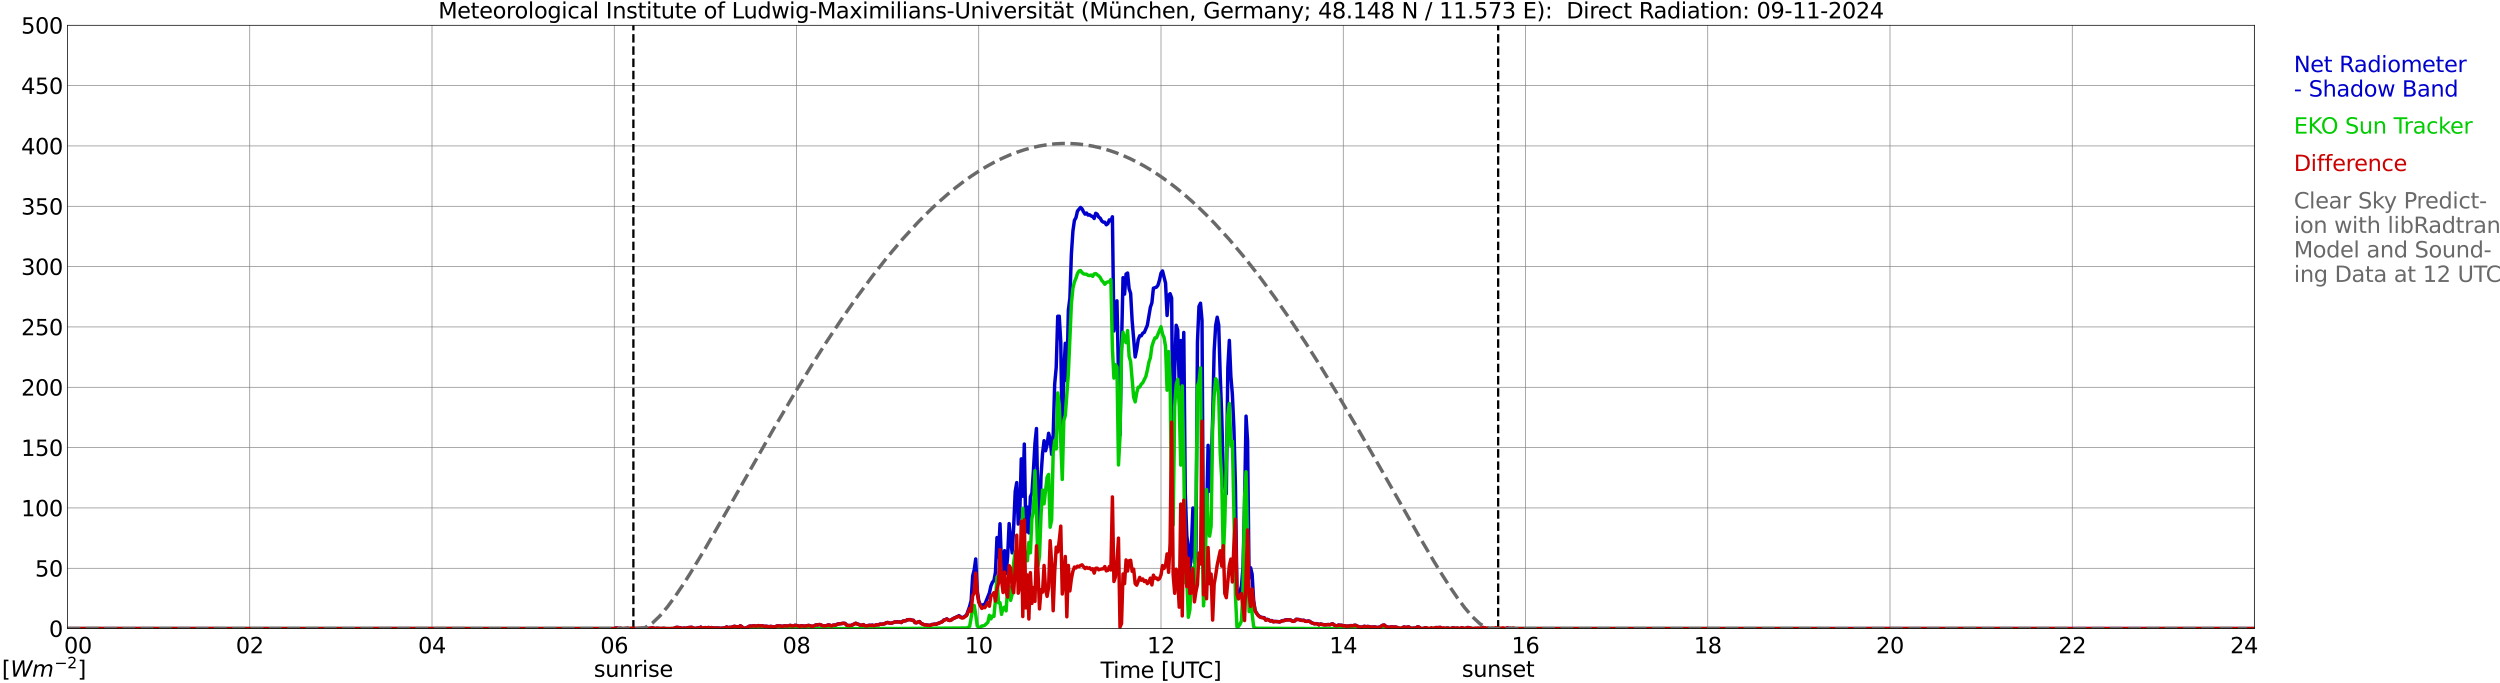 <?xml version="1.0" encoding="utf-8" standalone="no"?>
<!DOCTYPE svg PUBLIC "-//W3C//DTD SVG 1.1//EN"
  "http://www.w3.org/Graphics/SVG/1.1/DTD/svg11.dtd">
<svg xmlns:xlink="http://www.w3.org/1999/xlink" width="1085.4pt" height="296.64pt" viewBox="0 0 1085.4 296.64" xmlns="http://www.w3.org/2000/svg" version="1.1">
 <defs>
  <style type="text/css">*{stroke-linejoin: round; stroke-linecap: butt}</style>
 </defs>
 <g id="figure_1">
  <g id="patch_1">
   <path d="M 0 296.64 
L 1085.4 296.64 
L 1085.4 0 
L 0 0 
z
" style="fill: #ffffff"/>
  </g>
  <g id="axes_1">
   <g id="patch_2">
    <path d="M 29.306 272.909 
L 978.814 272.909 
L 978.814 10.976 
L 29.306 10.976 
z
" style="fill: #ffffff"/>
   </g>
   <g id="patch_3">
    <path d="M 979.473 272.909 
L 978.814 272.909 
L 978.814 10.976 
L 979.473 10.976 
z
" clip-path="url(#p46a2c8d473)" style="fill: #d3d3d3; opacity: 0.25; stroke: #d3d3d3; stroke-linejoin: miter"/>
   </g>
   <g id="matplotlib.axis_1">
    <g id="xtick_1">
     <g id="line2d_1">
      <path d="M 29.306 272.909 
L 29.306 10.976 
" clip-path="url(#p46a2c8d473)" style="fill: none; stroke: #808080; stroke-width: 0.3; stroke-linecap: square"/>
     </g>
     <g id="line2d_2"/>
     <g id="text_1">
      <!--    00 -->
      <g transform="translate(18.733 283.627) scale(0.095 -0.095)">
       <defs>
        <path id="DejaVuSans-20" transform="scale(0.016)"/>
        <path id="DejaVuSans-30" d="M 2034 4250 
Q 1547 4250 1301 3770 
Q 1056 3291 1056 2328 
Q 1056 1369 1301 889 
Q 1547 409 2034 409 
Q 2525 409 2770 889 
Q 3016 1369 3016 2328 
Q 3016 3291 2770 3770 
Q 2525 4250 2034 4250 
z
M 2034 4750 
Q 2819 4750 3233 4129 
Q 3647 3509 3647 2328 
Q 3647 1150 3233 529 
Q 2819 -91 2034 -91 
Q 1250 -91 836 529 
Q 422 1150 422 2328 
Q 422 3509 836 4129 
Q 1250 4750 2034 4750 
z
" transform="scale(0.016)"/>
       </defs>
       <use xlink:href="#DejaVuSans-20"/>
       <use xlink:href="#DejaVuSans-20" transform="translate(31.787 0)"/>
       <use xlink:href="#DejaVuSans-20" transform="translate(63.574 0)"/>
       <use xlink:href="#DejaVuSans-30" transform="translate(95.361 0)"/>
       <use xlink:href="#DejaVuSans-30" transform="translate(158.984 0)"/>
      </g>
     </g>
    </g>
    <g id="xtick_2">
     <g id="line2d_3">
      <path d="M 108.431 272.909 
L 108.431 10.976 
" clip-path="url(#p46a2c8d473)" style="fill: none; stroke: #808080; stroke-width: 0.3; stroke-linecap: square"/>
     </g>
     <g id="line2d_4"/>
     <g id="text_2">
      <!-- 02 -->
      <g transform="translate(102.387 283.627) scale(0.095 -0.095)">
       <defs>
        <path id="DejaVuSans-32" d="M 1228 531 
L 3431 531 
L 3431 0 
L 469 0 
L 469 531 
Q 828 903 1448 1529 
Q 2069 2156 2228 2338 
Q 2531 2678 2651 2914 
Q 2772 3150 2772 3378 
Q 2772 3750 2511 3984 
Q 2250 4219 1831 4219 
Q 1534 4219 1204 4116 
Q 875 4013 500 3803 
L 500 4441 
Q 881 4594 1212 4672 
Q 1544 4750 1819 4750 
Q 2544 4750 2975 4387 
Q 3406 4025 3406 3419 
Q 3406 3131 3298 2873 
Q 3191 2616 2906 2266 
Q 2828 2175 2409 1742 
Q 1991 1309 1228 531 
z
" transform="scale(0.016)"/>
       </defs>
       <use xlink:href="#DejaVuSans-30"/>
       <use xlink:href="#DejaVuSans-32" transform="translate(63.623 0)"/>
      </g>
     </g>
    </g>
    <g id="xtick_3">
     <g id="line2d_5">
      <path d="M 187.557 272.909 
L 187.557 10.976 
" clip-path="url(#p46a2c8d473)" style="fill: none; stroke: #808080; stroke-width: 0.3; stroke-linecap: square"/>
     </g>
     <g id="line2d_6"/>
     <g id="text_3">
      <!-- 04 -->
      <g transform="translate(181.513 283.627) scale(0.095 -0.095)">
       <defs>
        <path id="DejaVuSans-34" d="M 2419 4116 
L 825 1625 
L 2419 1625 
L 2419 4116 
z
M 2253 4666 
L 3047 4666 
L 3047 1625 
L 3713 1625 
L 3713 1100 
L 3047 1100 
L 3047 0 
L 2419 0 
L 2419 1100 
L 313 1100 
L 313 1709 
L 2253 4666 
z
" transform="scale(0.016)"/>
       </defs>
       <use xlink:href="#DejaVuSans-30"/>
       <use xlink:href="#DejaVuSans-34" transform="translate(63.623 0)"/>
      </g>
     </g>
    </g>
    <g id="xtick_4">
     <g id="line2d_7">
      <path d="M 266.683 272.909 
L 266.683 10.976 
" clip-path="url(#p46a2c8d473)" style="fill: none; stroke: #808080; stroke-width: 0.3; stroke-linecap: square"/>
     </g>
     <g id="line2d_8"/>
     <g id="text_4">
      <!-- 06 -->
      <g transform="translate(260.638 283.627) scale(0.095 -0.095)">
       <defs>
        <path id="DejaVuSans-36" d="M 2113 2584 
Q 1688 2584 1439 2293 
Q 1191 2003 1191 1497 
Q 1191 994 1439 701 
Q 1688 409 2113 409 
Q 2538 409 2786 701 
Q 3034 994 3034 1497 
Q 3034 2003 2786 2293 
Q 2538 2584 2113 2584 
z
M 3366 4563 
L 3366 3988 
Q 3128 4100 2886 4159 
Q 2644 4219 2406 4219 
Q 1781 4219 1451 3797 
Q 1122 3375 1075 2522 
Q 1259 2794 1537 2939 
Q 1816 3084 2150 3084 
Q 2853 3084 3261 2657 
Q 3669 2231 3669 1497 
Q 3669 778 3244 343 
Q 2819 -91 2113 -91 
Q 1303 -91 875 529 
Q 447 1150 447 2328 
Q 447 3434 972 4092 
Q 1497 4750 2381 4750 
Q 2619 4750 2861 4703 
Q 3103 4656 3366 4563 
z
" transform="scale(0.016)"/>
       </defs>
       <use xlink:href="#DejaVuSans-30"/>
       <use xlink:href="#DejaVuSans-36" transform="translate(63.623 0)"/>
      </g>
     </g>
    </g>
    <g id="xtick_5">
     <g id="line2d_9">
      <path d="M 345.808 272.909 
L 345.808 10.976 
" clip-path="url(#p46a2c8d473)" style="fill: none; stroke: #808080; stroke-width: 0.3; stroke-linecap: square"/>
     </g>
     <g id="line2d_10"/>
     <g id="text_5">
      <!-- 08 -->
      <g transform="translate(339.764 283.627) scale(0.095 -0.095)">
       <defs>
        <path id="DejaVuSans-38" d="M 2034 2216 
Q 1584 2216 1326 1975 
Q 1069 1734 1069 1313 
Q 1069 891 1326 650 
Q 1584 409 2034 409 
Q 2484 409 2743 651 
Q 3003 894 3003 1313 
Q 3003 1734 2745 1975 
Q 2488 2216 2034 2216 
z
M 1403 2484 
Q 997 2584 770 2862 
Q 544 3141 544 3541 
Q 544 4100 942 4425 
Q 1341 4750 2034 4750 
Q 2731 4750 3128 4425 
Q 3525 4100 3525 3541 
Q 3525 3141 3298 2862 
Q 3072 2584 2669 2484 
Q 3125 2378 3379 2068 
Q 3634 1759 3634 1313 
Q 3634 634 3220 271 
Q 2806 -91 2034 -91 
Q 1263 -91 848 271 
Q 434 634 434 1313 
Q 434 1759 690 2068 
Q 947 2378 1403 2484 
z
M 1172 3481 
Q 1172 3119 1398 2916 
Q 1625 2713 2034 2713 
Q 2441 2713 2670 2916 
Q 2900 3119 2900 3481 
Q 2900 3844 2670 4047 
Q 2441 4250 2034 4250 
Q 1625 4250 1398 4047 
Q 1172 3844 1172 3481 
z
" transform="scale(0.016)"/>
       </defs>
       <use xlink:href="#DejaVuSans-30"/>
       <use xlink:href="#DejaVuSans-38" transform="translate(63.623 0)"/>
      </g>
     </g>
    </g>
    <g id="xtick_6">
     <g id="line2d_11">
      <path d="M 424.934 272.909 
L 424.934 10.976 
" clip-path="url(#p46a2c8d473)" style="fill: none; stroke: #808080; stroke-width: 0.3; stroke-linecap: square"/>
     </g>
     <g id="line2d_12"/>
     <g id="text_6">
      <!-- 10 -->
      <g transform="translate(418.89 283.627) scale(0.095 -0.095)">
       <defs>
        <path id="DejaVuSans-31" d="M 794 531 
L 1825 531 
L 1825 4091 
L 703 3866 
L 703 4441 
L 1819 4666 
L 2450 4666 
L 2450 531 
L 3481 531 
L 3481 0 
L 794 0 
L 794 531 
z
" transform="scale(0.016)"/>
       </defs>
       <use xlink:href="#DejaVuSans-31"/>
       <use xlink:href="#DejaVuSans-30" transform="translate(63.623 0)"/>
      </g>
     </g>
    </g>
    <g id="xtick_7">
     <g id="line2d_13">
      <path d="M 504.06 272.909 
L 504.06 10.976 
" clip-path="url(#p46a2c8d473)" style="fill: none; stroke: #808080; stroke-width: 0.3; stroke-linecap: square"/>
     </g>
     <g id="line2d_14"/>
     <g id="text_7">
      <!-- 12 -->
      <g transform="translate(498.015 283.627) scale(0.095 -0.095)">
       <use xlink:href="#DejaVuSans-31"/>
       <use xlink:href="#DejaVuSans-32" transform="translate(63.623 0)"/>
      </g>
     </g>
    </g>
    <g id="xtick_8">
     <g id="line2d_15">
      <path d="M 583.185 272.909 
L 583.185 10.976 
" clip-path="url(#p46a2c8d473)" style="fill: none; stroke: #808080; stroke-width: 0.3; stroke-linecap: square"/>
     </g>
     <g id="line2d_16"/>
     <g id="text_8">
      <!-- 14 -->
      <g transform="translate(577.141 283.627) scale(0.095 -0.095)">
       <use xlink:href="#DejaVuSans-31"/>
       <use xlink:href="#DejaVuSans-34" transform="translate(63.623 0)"/>
      </g>
     </g>
    </g>
    <g id="xtick_9">
     <g id="line2d_17">
      <path d="M 662.311 272.909 
L 662.311 10.976 
" clip-path="url(#p46a2c8d473)" style="fill: none; stroke: #808080; stroke-width: 0.3; stroke-linecap: square"/>
     </g>
     <g id="line2d_18"/>
     <g id="text_9">
      <!-- 16 -->
      <g transform="translate(656.267 283.627) scale(0.095 -0.095)">
       <use xlink:href="#DejaVuSans-31"/>
       <use xlink:href="#DejaVuSans-36" transform="translate(63.623 0)"/>
      </g>
     </g>
    </g>
    <g id="xtick_10">
     <g id="line2d_19">
      <path d="M 741.437 272.909 
L 741.437 10.976 
" clip-path="url(#p46a2c8d473)" style="fill: none; stroke: #808080; stroke-width: 0.3; stroke-linecap: square"/>
     </g>
     <g id="line2d_20"/>
     <g id="text_10">
      <!-- 18 -->
      <g transform="translate(735.392 283.627) scale(0.095 -0.095)">
       <use xlink:href="#DejaVuSans-31"/>
       <use xlink:href="#DejaVuSans-38" transform="translate(63.623 0)"/>
      </g>
     </g>
    </g>
    <g id="xtick_11">
     <g id="line2d_21">
      <path d="M 820.562 272.909 
L 820.562 10.976 
" clip-path="url(#p46a2c8d473)" style="fill: none; stroke: #808080; stroke-width: 0.3; stroke-linecap: square"/>
     </g>
     <g id="line2d_22"/>
     <g id="text_11">
      <!-- 20 -->
      <g transform="translate(814.518 283.627) scale(0.095 -0.095)">
       <use xlink:href="#DejaVuSans-32"/>
       <use xlink:href="#DejaVuSans-30" transform="translate(63.623 0)"/>
      </g>
     </g>
    </g>
    <g id="xtick_12">
     <g id="line2d_23">
      <path d="M 899.688 272.909 
L 899.688 10.976 
" clip-path="url(#p46a2c8d473)" style="fill: none; stroke: #808080; stroke-width: 0.3; stroke-linecap: square"/>
     </g>
     <g id="line2d_24"/>
     <g id="text_12">
      <!-- 22 -->
      <g transform="translate(893.644 283.627) scale(0.095 -0.095)">
       <use xlink:href="#DejaVuSans-32"/>
       <use xlink:href="#DejaVuSans-32" transform="translate(63.623 0)"/>
      </g>
     </g>
    </g>
    <g id="xtick_13">
     <g id="line2d_25">
      <path d="M 978.814 272.909 
L 978.814 10.976 
" clip-path="url(#p46a2c8d473)" style="fill: none; stroke: #808080; stroke-width: 0.3; stroke-linecap: square"/>
     </g>
     <g id="line2d_26"/>
     <g id="text_13">
      <!-- 24    -->
      <g transform="translate(968.241 283.627) scale(0.095 -0.095)">
       <use xlink:href="#DejaVuSans-32"/>
       <use xlink:href="#DejaVuSans-34" transform="translate(63.623 0)"/>
       <use xlink:href="#DejaVuSans-20" transform="translate(127.246 0)"/>
       <use xlink:href="#DejaVuSans-20" transform="translate(159.033 0)"/>
       <use xlink:href="#DejaVuSans-20" transform="translate(190.82 0)"/>
      </g>
     </g>
    </g>
    <g id="text_14">
     <!-- Time [UTC] -->
     <g transform="translate(477.806 294.322) scale(0.095 -0.095)">
      <defs>
       <path id="DejaVuSans-54" d="M -19 4666 
L 3928 4666 
L 3928 4134 
L 2272 4134 
L 2272 0 
L 1638 0 
L 1638 4134 
L -19 4134 
L -19 4666 
z
" transform="scale(0.016)"/>
       <path id="DejaVuSans-69" d="M 603 3500 
L 1178 3500 
L 1178 0 
L 603 0 
L 603 3500 
z
M 603 4863 
L 1178 4863 
L 1178 4134 
L 603 4134 
L 603 4863 
z
" transform="scale(0.016)"/>
       <path id="DejaVuSans-6d" d="M 3328 2828 
Q 3544 3216 3844 3400 
Q 4144 3584 4550 3584 
Q 5097 3584 5394 3201 
Q 5691 2819 5691 2113 
L 5691 0 
L 5113 0 
L 5113 2094 
Q 5113 2597 4934 2840 
Q 4756 3084 4391 3084 
Q 3944 3084 3684 2787 
Q 3425 2491 3425 1978 
L 3425 0 
L 2847 0 
L 2847 2094 
Q 2847 2600 2669 2842 
Q 2491 3084 2119 3084 
Q 1678 3084 1418 2786 
Q 1159 2488 1159 1978 
L 1159 0 
L 581 0 
L 581 3500 
L 1159 3500 
L 1159 2956 
Q 1356 3278 1631 3431 
Q 1906 3584 2284 3584 
Q 2666 3584 2933 3390 
Q 3200 3197 3328 2828 
z
" transform="scale(0.016)"/>
       <path id="DejaVuSans-65" d="M 3597 1894 
L 3597 1613 
L 953 1613 
Q 991 1019 1311 708 
Q 1631 397 2203 397 
Q 2534 397 2845 478 
Q 3156 559 3463 722 
L 3463 178 
Q 3153 47 2828 -22 
Q 2503 -91 2169 -91 
Q 1331 -91 842 396 
Q 353 884 353 1716 
Q 353 2575 817 3079 
Q 1281 3584 2069 3584 
Q 2775 3584 3186 3129 
Q 3597 2675 3597 1894 
z
M 3022 2063 
Q 3016 2534 2758 2815 
Q 2500 3097 2075 3097 
Q 1594 3097 1305 2825 
Q 1016 2553 972 2059 
L 3022 2063 
z
" transform="scale(0.016)"/>
       <path id="DejaVuSans-5b" d="M 550 4863 
L 1875 4863 
L 1875 4416 
L 1125 4416 
L 1125 -397 
L 1875 -397 
L 1875 -844 
L 550 -844 
L 550 4863 
z
" transform="scale(0.016)"/>
       <path id="DejaVuSans-55" d="M 556 4666 
L 1191 4666 
L 1191 1831 
Q 1191 1081 1462 751 
Q 1734 422 2344 422 
Q 2950 422 3222 751 
Q 3494 1081 3494 1831 
L 3494 4666 
L 4128 4666 
L 4128 1753 
Q 4128 841 3676 375 
Q 3225 -91 2344 -91 
Q 1459 -91 1007 375 
Q 556 841 556 1753 
L 556 4666 
z
" transform="scale(0.016)"/>
       <path id="DejaVuSans-43" d="M 4122 4306 
L 4122 3641 
Q 3803 3938 3442 4084 
Q 3081 4231 2675 4231 
Q 1875 4231 1450 3742 
Q 1025 3253 1025 2328 
Q 1025 1406 1450 917 
Q 1875 428 2675 428 
Q 3081 428 3442 575 
Q 3803 722 4122 1019 
L 4122 359 
Q 3791 134 3420 21 
Q 3050 -91 2638 -91 
Q 1578 -91 968 557 
Q 359 1206 359 2328 
Q 359 3453 968 4101 
Q 1578 4750 2638 4750 
Q 3056 4750 3426 4639 
Q 3797 4528 4122 4306 
z
" transform="scale(0.016)"/>
       <path id="DejaVuSans-5d" d="M 1947 4863 
L 1947 -844 
L 622 -844 
L 622 -397 
L 1369 -397 
L 1369 4416 
L 622 4416 
L 622 4863 
L 1947 4863 
z
" transform="scale(0.016)"/>
      </defs>
      <use xlink:href="#DejaVuSans-54"/>
      <use xlink:href="#DejaVuSans-69" transform="translate(57.959 0)"/>
      <use xlink:href="#DejaVuSans-6d" transform="translate(85.742 0)"/>
      <use xlink:href="#DejaVuSans-65" transform="translate(183.154 0)"/>
      <use xlink:href="#DejaVuSans-20" transform="translate(244.678 0)"/>
      <use xlink:href="#DejaVuSans-5b" transform="translate(276.465 0)"/>
      <use xlink:href="#DejaVuSans-55" transform="translate(315.479 0)"/>
      <use xlink:href="#DejaVuSans-54" transform="translate(388.672 0)"/>
      <use xlink:href="#DejaVuSans-43" transform="translate(443.881 0)"/>
      <use xlink:href="#DejaVuSans-5d" transform="translate(513.705 0)"/>
     </g>
    </g>
   </g>
   <g id="matplotlib.axis_2">
    <g id="ytick_1">
     <g id="line2d_27">
      <path d="M 29.306 272.909 
L 978.814 272.909 
" clip-path="url(#p46a2c8d473)" style="fill: none; stroke: #808080; stroke-width: 0.3; stroke-linecap: square"/>
     </g>
     <g id="line2d_28"/>
     <g id="text_15">
      <!-- 0 -->
      <g transform="translate(21.261 276.518) scale(0.095 -0.095)">
       <use xlink:href="#DejaVuSans-30"/>
      </g>
     </g>
    </g>
    <g id="ytick_2">
     <g id="line2d_29">
      <path d="M 29.306 246.715 
L 978.814 246.715 
" clip-path="url(#p46a2c8d473)" style="fill: none; stroke: #808080; stroke-width: 0.3; stroke-linecap: square"/>
     </g>
     <g id="line2d_30"/>
     <g id="text_16">
      <!-- 50 -->
      <g transform="translate(15.217 250.325) scale(0.095 -0.095)">
       <defs>
        <path id="DejaVuSans-35" d="M 691 4666 
L 3169 4666 
L 3169 4134 
L 1269 4134 
L 1269 2991 
Q 1406 3038 1543 3061 
Q 1681 3084 1819 3084 
Q 2600 3084 3056 2656 
Q 3513 2228 3513 1497 
Q 3513 744 3044 326 
Q 2575 -91 1722 -91 
Q 1428 -91 1123 -41 
Q 819 9 494 109 
L 494 744 
Q 775 591 1075 516 
Q 1375 441 1709 441 
Q 2250 441 2565 725 
Q 2881 1009 2881 1497 
Q 2881 1984 2565 2268 
Q 2250 2553 1709 2553 
Q 1456 2553 1204 2497 
Q 953 2441 691 2322 
L 691 4666 
z
" transform="scale(0.016)"/>
       </defs>
       <use xlink:href="#DejaVuSans-35"/>
       <use xlink:href="#DejaVuSans-30" transform="translate(63.623 0)"/>
      </g>
     </g>
    </g>
    <g id="ytick_3">
     <g id="line2d_31">
      <path d="M 29.306 220.522 
L 978.814 220.522 
" clip-path="url(#p46a2c8d473)" style="fill: none; stroke: #808080; stroke-width: 0.3; stroke-linecap: square"/>
     </g>
     <g id="line2d_32"/>
     <g id="text_17">
      <!-- 100 -->
      <g transform="translate(9.173 224.131) scale(0.095 -0.095)">
       <use xlink:href="#DejaVuSans-31"/>
       <use xlink:href="#DejaVuSans-30" transform="translate(63.623 0)"/>
       <use xlink:href="#DejaVuSans-30" transform="translate(127.246 0)"/>
      </g>
     </g>
    </g>
    <g id="ytick_4">
     <g id="line2d_33">
      <path d="M 29.306 194.329 
L 978.814 194.329 
" clip-path="url(#p46a2c8d473)" style="fill: none; stroke: #808080; stroke-width: 0.3; stroke-linecap: square"/>
     </g>
     <g id="line2d_34"/>
     <g id="text_18">
      <!-- 150 -->
      <g transform="translate(9.173 197.938) scale(0.095 -0.095)">
       <use xlink:href="#DejaVuSans-31"/>
       <use xlink:href="#DejaVuSans-35" transform="translate(63.623 0)"/>
       <use xlink:href="#DejaVuSans-30" transform="translate(127.246 0)"/>
      </g>
     </g>
    </g>
    <g id="ytick_5">
     <g id="line2d_35">
      <path d="M 29.306 168.136 
L 978.814 168.136 
" clip-path="url(#p46a2c8d473)" style="fill: none; stroke: #808080; stroke-width: 0.3; stroke-linecap: square"/>
     </g>
     <g id="line2d_36"/>
     <g id="text_19">
      <!-- 200 -->
      <g transform="translate(9.173 171.745) scale(0.095 -0.095)">
       <use xlink:href="#DejaVuSans-32"/>
       <use xlink:href="#DejaVuSans-30" transform="translate(63.623 0)"/>
       <use xlink:href="#DejaVuSans-30" transform="translate(127.246 0)"/>
      </g>
     </g>
    </g>
    <g id="ytick_6">
     <g id="line2d_37">
      <path d="M 29.306 141.942 
L 978.814 141.942 
" clip-path="url(#p46a2c8d473)" style="fill: none; stroke: #808080; stroke-width: 0.3; stroke-linecap: square"/>
     </g>
     <g id="line2d_38"/>
     <g id="text_20">
      <!-- 250 -->
      <g transform="translate(9.173 145.551) scale(0.095 -0.095)">
       <use xlink:href="#DejaVuSans-32"/>
       <use xlink:href="#DejaVuSans-35" transform="translate(63.623 0)"/>
       <use xlink:href="#DejaVuSans-30" transform="translate(127.246 0)"/>
      </g>
     </g>
    </g>
    <g id="ytick_7">
     <g id="line2d_39">
      <path d="M 29.306 115.749 
L 978.814 115.749 
" clip-path="url(#p46a2c8d473)" style="fill: none; stroke: #808080; stroke-width: 0.3; stroke-linecap: square"/>
     </g>
     <g id="line2d_40"/>
     <g id="text_21">
      <!-- 300 -->
      <g transform="translate(9.173 119.358) scale(0.095 -0.095)">
       <defs>
        <path id="DejaVuSans-33" d="M 2597 2516 
Q 3050 2419 3304 2112 
Q 3559 1806 3559 1356 
Q 3559 666 3084 287 
Q 2609 -91 1734 -91 
Q 1441 -91 1130 -33 
Q 819 25 488 141 
L 488 750 
Q 750 597 1062 519 
Q 1375 441 1716 441 
Q 2309 441 2620 675 
Q 2931 909 2931 1356 
Q 2931 1769 2642 2001 
Q 2353 2234 1838 2234 
L 1294 2234 
L 1294 2753 
L 1863 2753 
Q 2328 2753 2575 2939 
Q 2822 3125 2822 3475 
Q 2822 3834 2567 4026 
Q 2313 4219 1838 4219 
Q 1578 4219 1281 4162 
Q 984 4106 628 3988 
L 628 4550 
Q 988 4650 1302 4700 
Q 1616 4750 1894 4750 
Q 2613 4750 3031 4423 
Q 3450 4097 3450 3541 
Q 3450 3153 3228 2886 
Q 3006 2619 2597 2516 
z
" transform="scale(0.016)"/>
       </defs>
       <use xlink:href="#DejaVuSans-33"/>
       <use xlink:href="#DejaVuSans-30" transform="translate(63.623 0)"/>
       <use xlink:href="#DejaVuSans-30" transform="translate(127.246 0)"/>
      </g>
     </g>
    </g>
    <g id="ytick_8">
     <g id="line2d_41">
      <path d="M 29.306 89.556 
L 978.814 89.556 
" clip-path="url(#p46a2c8d473)" style="fill: none; stroke: #808080; stroke-width: 0.3; stroke-linecap: square"/>
     </g>
     <g id="line2d_42"/>
     <g id="text_22">
      <!-- 350 -->
      <g transform="translate(9.173 93.165) scale(0.095 -0.095)">
       <use xlink:href="#DejaVuSans-33"/>
       <use xlink:href="#DejaVuSans-35" transform="translate(63.623 0)"/>
       <use xlink:href="#DejaVuSans-30" transform="translate(127.246 0)"/>
      </g>
     </g>
    </g>
    <g id="ytick_9">
     <g id="line2d_43">
      <path d="M 29.306 63.362 
L 978.814 63.362 
" clip-path="url(#p46a2c8d473)" style="fill: none; stroke: #808080; stroke-width: 0.3; stroke-linecap: square"/>
     </g>
     <g id="line2d_44"/>
     <g id="text_23">
      <!-- 400 -->
      <g transform="translate(9.173 66.972) scale(0.095 -0.095)">
       <use xlink:href="#DejaVuSans-34"/>
       <use xlink:href="#DejaVuSans-30" transform="translate(63.623 0)"/>
       <use xlink:href="#DejaVuSans-30" transform="translate(127.246 0)"/>
      </g>
     </g>
    </g>
    <g id="ytick_10">
     <g id="line2d_45">
      <path d="M 29.306 37.169 
L 978.814 37.169 
" clip-path="url(#p46a2c8d473)" style="fill: none; stroke: #808080; stroke-width: 0.3; stroke-linecap: square"/>
     </g>
     <g id="line2d_46"/>
     <g id="text_24">
      <!-- 450 -->
      <g transform="translate(9.173 40.778) scale(0.095 -0.095)">
       <use xlink:href="#DejaVuSans-34"/>
       <use xlink:href="#DejaVuSans-35" transform="translate(63.623 0)"/>
       <use xlink:href="#DejaVuSans-30" transform="translate(127.246 0)"/>
      </g>
     </g>
    </g>
    <g id="ytick_11">
     <g id="line2d_47">
      <path d="M 29.306 10.976 
L 978.814 10.976 
" clip-path="url(#p46a2c8d473)" style="fill: none; stroke: #808080; stroke-width: 0.3; stroke-linecap: square"/>
     </g>
     <g id="line2d_48"/>
     <g id="text_25">
      <!-- 500 -->
      <g transform="translate(9.173 14.585) scale(0.095 -0.095)">
       <use xlink:href="#DejaVuSans-35"/>
       <use xlink:href="#DejaVuSans-30" transform="translate(63.623 0)"/>
       <use xlink:href="#DejaVuSans-30" transform="translate(127.246 0)"/>
      </g>
     </g>
    </g>
   </g>
   <g id="line2d_49">
    <path d="M 274.991 272.909 
L 274.991 10.976 
" clip-path="url(#p46a2c8d473)" style="fill: none; stroke-dasharray: 3.7,1.6; stroke-dashoffset: 0; stroke: #000000"/>
   </g>
   <g id="line2d_50">
    <path d="M 650.442 272.909 
L 650.442 10.976 
" clip-path="url(#p46a2c8d473)" style="fill: none; stroke-dasharray: 3.7,1.6; stroke-dashoffset: 0; stroke: #000000"/>
   </g>
   <g id="line2d_51">
    <path d="M 29.306 272.909 
L 266.683 272.909 
L 267.342 272.673 
L 268.002 272.673 
L 268.661 272.956 
L 269.32 272.752 
L 269.98 272.956 
L 270.639 272.972 
L 271.298 272.872 
L 271.958 273.118 
L 272.617 272.752 
L 273.936 273.113 
L 274.595 272.935 
L 275.255 273.118 
L 275.914 272.872 
L 279.211 273.071 
L 280.53 272.809 
L 281.849 272.851 
L 283.167 272.568 
L 284.486 272.888 
L 285.145 272.767 
L 285.805 272.809 
L 286.464 272.987 
L 287.124 273.008 
L 287.783 272.804 
L 288.442 272.804 
L 289.102 273.066 
L 292.399 272.94 
L 293.058 272.579 
L 293.717 272.374 
L 295.036 272.511 
L 296.355 272.856 
L 297.014 272.673 
L 297.674 272.778 
L 298.992 272.469 
L 300.311 272.348 
L 300.971 272.668 
L 301.63 272.83 
L 302.289 272.788 
L 302.949 272.589 
L 303.608 272.647 
L 304.267 272.28 
L 304.927 272.788 
L 306.246 272.458 
L 306.905 272.704 
L 307.564 272.422 
L 308.224 272.563 
L 308.883 272.479 
L 310.202 272.736 
L 310.861 272.636 
L 312.18 272.71 
L 312.839 272.815 
L 314.818 272.589 
L 315.477 272.196 
L 316.136 272.521 
L 316.796 272.38 
L 317.455 272.406 
L 318.774 271.924 
L 320.752 272.275 
L 321.411 271.704 
L 322.071 272.092 
L 322.73 272.72 
L 323.39 272.757 
L 324.708 272.285 
L 325.368 271.851 
L 326.686 271.824 
L 327.346 271.641 
L 328.005 271.924 
L 329.324 271.615 
L 329.983 271.819 
L 330.643 271.636 
L 331.961 271.966 
L 332.621 271.882 
L 333.94 272.097 
L 334.599 271.955 
L 335.918 272.16 
L 336.577 272.154 
L 337.236 271.809 
L 337.896 271.699 
L 339.874 271.945 
L 340.533 271.699 
L 341.852 271.83 
L 343.171 271.51 
L 343.83 271.793 
L 344.49 271.746 
L 345.149 271.489 
L 346.468 271.672 
L 347.127 271.966 
L 347.787 271.704 
L 348.446 271.704 
L 349.105 271.892 
L 351.083 271.531 
L 351.743 271.662 
L 352.402 271.945 
L 353.062 271.856 
L 354.38 271.274 
L 355.04 271.379 
L 355.699 271.128 
L 356.359 271.295 
L 357.018 271.636 
L 357.677 271.746 
L 358.337 271.725 
L 358.996 271.583 
L 359.655 271.274 
L 360.315 271.452 
L 360.974 271.788 
L 361.634 271.437 
L 362.952 271.321 
L 363.612 270.955 
L 366.249 270.599 
L 366.909 270.682 
L 367.568 271.384 
L 368.227 271.568 
L 369.546 271.547 
L 371.524 270.588 
L 372.184 270.892 
L 372.843 271.07 
L 373.502 271.421 
L 374.162 271.442 
L 374.821 271.18 
L 375.481 271.615 
L 376.14 271.73 
L 377.459 271.463 
L 378.118 271.521 
L 378.777 271.411 
L 379.437 271.672 
L 380.756 271.196 
L 381.415 271.301 
L 382.074 270.95 
L 382.734 271.023 
L 384.053 270.803 
L 384.712 270.399 
L 385.371 270.237 
L 386.69 270.635 
L 388.668 270.001 
L 390.646 269.996 
L 391.306 270.253 
L 391.965 269.661 
L 393.284 269.467 
L 393.943 269.064 
L 395.262 268.996 
L 395.921 269.257 
L 396.581 269.336 
L 397.24 270.274 
L 397.899 270.379 
L 398.559 270.001 
L 399.218 269.855 
L 399.878 270.62 
L 401.196 271.227 
L 403.834 271.526 
L 404.493 271.159 
L 405.812 270.986 
L 406.471 270.976 
L 409.109 269.876 
L 409.768 269.163 
L 410.428 268.996 
L 411.087 268.681 
L 411.746 269.216 
L 412.406 269.367 
L 413.065 269.09 
L 413.725 268.576 
L 415.703 267.66 
L 416.362 267.288 
L 417.022 267.817 
L 417.681 268.089 
L 418.34 267.979 
L 419.659 267.015 
L 420.978 263.264 
L 421.637 260.734 
L 422.297 250.058 
L 422.956 247.444 
L 423.615 242.682 
L 424.275 256.428 
L 424.934 260.933 
L 425.593 262.463 
L 426.253 263.023 
L 426.912 262.51 
L 427.572 262.348 
L 429.55 257.476 
L 430.209 254.427 
L 430.869 252.829 
L 431.528 252.017 
L 432.187 248.434 
L 432.847 233.378 
L 433.506 241.896 
L 434.165 227.39 
L 434.825 245.657 
L 435.484 248.381 
L 436.144 239.072 
L 436.803 248.968 
L 437.462 241.686 
L 438.122 227.322 
L 438.781 234.394 
L 439.44 240.031 
L 440.1 228.752 
L 440.759 213.424 
L 441.419 209.526 
L 442.078 227.521 
L 442.737 223.225 
L 443.397 199.217 
L 444.056 215.451 
L 444.716 192.794 
L 445.375 230.884 
L 446.034 220.161 
L 446.694 231.361 
L 447.353 215.708 
L 448.012 214.136 
L 448.672 204.303 
L 449.331 192.553 
L 449.991 186.047 
L 450.65 220.81 
L 451.309 232.859 
L 451.969 206.724 
L 452.628 196.932 
L 453.287 191.338 
L 453.947 195.696 
L 454.606 193.161 
L 455.266 188.121 
L 455.925 190.719 
L 456.584 197.268 
L 457.244 188.975 
L 457.903 166.742 
L 458.563 159.57 
L 459.222 137.311 
L 459.881 137.275 
L 460.541 148.59 
L 461.2 193.129 
L 461.859 161.566 
L 462.519 149.035 
L 463.178 165.343 
L 463.838 134.708 
L 464.497 129.443 
L 465.156 110.264 
L 465.816 100.305 
L 466.475 95.68 
L 467.134 94.517 
L 467.794 91.651 
L 469.113 90.064 
L 469.772 90.661 
L 470.431 91.965 
L 471.091 92.971 
L 471.75 92.495 
L 472.409 93.39 
L 473.069 93.238 
L 473.728 93.788 
L 474.388 93.998 
L 475.047 94.852 
L 475.706 92.605 
L 476.366 92.992 
L 477.025 94.265 
L 477.685 94.731 
L 478.344 95.947 
L 479.003 96.455 
L 479.663 96.492 
L 480.322 97.586 
L 480.981 97.078 
L 481.641 95.454 
L 482.3 95.921 
L 482.96 94.118 
L 483.619 143.687 
L 484.278 135.855 
L 484.938 130.606 
L 485.597 162.583 
L 486.256 188.87 
L 486.916 150.167 
L 487.575 120.548 
L 488.235 127.688 
L 488.894 118.976 
L 489.553 118.536 
L 490.213 125.32 
L 490.872 127.353 
L 491.532 139.297 
L 492.85 154.976 
L 493.51 151.733 
L 494.169 147.48 
L 494.828 145.787 
L 495.488 145.803 
L 496.147 144.624 
L 496.807 144.326 
L 498.125 141.204 
L 499.444 133.388 
L 500.103 131.502 
L 500.763 125.137 
L 502.082 124.681 
L 502.741 123.843 
L 503.4 121.585 
L 504.06 118.594 
L 504.719 117.635 
L 506.038 122.921 
L 506.697 136.971 
L 507.357 128.212 
L 508.016 127.51 
L 508.675 129.369 
L 509.335 204.413 
L 509.994 161.215 
L 510.654 141.219 
L 511.313 143.226 
L 511.972 166.873 
L 512.632 147.851 
L 513.291 173.039 
L 513.95 144.342 
L 514.61 214.367 
L 515.269 232.713 
L 515.929 237.443 
L 516.588 249.539 
L 517.247 237.244 
L 517.907 220.554 
L 518.566 244.154 
L 519.226 239.69 
L 519.885 148.496 
L 520.544 133.042 
L 521.204 131.638 
L 521.863 139.098 
L 522.522 248.345 
L 523.182 235.788 
L 523.841 225.509 
L 524.501 193.349 
L 525.16 213.246 
L 525.819 204.701 
L 526.479 181.725 
L 527.138 152.351 
L 527.797 141.308 
L 528.457 137.73 
L 529.116 141.109 
L 529.776 163.185 
L 530.435 180.886 
L 531.094 206.001 
L 531.754 211.616 
L 532.413 214.377 
L 533.073 159.696 
L 533.732 147.794 
L 534.391 163.342 
L 535.051 171.326 
L 535.71 185.764 
L 536.369 210.789 
L 537.029 257.245 
L 537.688 259.131 
L 539.007 254.38 
L 539.666 246.15 
L 540.326 219.548 
L 540.985 180.672 
L 541.644 191.495 
L 542.304 251.069 
L 542.963 246.511 
L 543.623 249.324 
L 544.282 260.807 
L 544.941 265.124 
L 545.601 266.287 
L 546.26 267.136 
L 546.919 267.696 
L 547.579 267.984 
L 548.898 268.204 
L 549.557 269.168 
L 550.216 268.87 
L 550.876 269.132 
L 551.535 269.567 
L 552.195 269.415 
L 552.854 269.912 
L 553.513 269.766 
L 555.491 270.001 
L 556.81 269.462 
L 557.47 269.378 
L 558.129 269.116 
L 560.107 269.053 
L 560.766 269.457 
L 561.426 269.713 
L 562.085 269.577 
L 562.745 268.87 
L 564.063 268.985 
L 564.723 269.247 
L 565.382 269.326 
L 566.042 269.268 
L 566.701 269.687 
L 567.36 269.734 
L 568.02 269.598 
L 568.679 269.771 
L 569.338 270.337 
L 570.657 270.798 
L 571.317 270.745 
L 571.976 270.813 
L 572.635 271.259 
L 573.295 270.897 
L 574.613 271.206 
L 575.273 271.285 
L 576.592 271.138 
L 577.251 271.232 
L 578.57 270.834 
L 579.229 271.321 
L 579.889 271.652 
L 580.548 271.652 
L 581.207 271.332 
L 581.867 271.479 
L 582.526 271.463 
L 583.185 271.767 
L 583.845 271.625 
L 584.504 271.908 
L 585.164 271.793 
L 585.823 271.819 
L 586.482 271.578 
L 587.142 271.746 
L 587.801 271.521 
L 588.46 271.442 
L 589.779 272.076 
L 591.098 272.343 
L 591.757 272.06 
L 592.417 271.919 
L 593.076 272.107 
L 593.736 271.982 
L 594.395 272.05 
L 595.054 272.275 
L 597.032 272.181 
L 597.692 272.443 
L 599.011 272.285 
L 600.329 271.458 
L 600.989 271.374 
L 601.648 271.95 
L 602.967 272.385 
L 604.286 272.128 
L 604.945 272.291 
L 605.604 272.191 
L 606.923 272.521 
L 607.582 273.129 
L 609.561 272.196 
L 610.22 272.385 
L 610.879 272.343 
L 611.539 272.17 
L 612.858 272.904 
L 613.517 272.72 
L 614.836 272.626 
L 615.495 272.139 
L 616.154 272.322 
L 616.814 272.893 
L 618.133 272.841 
L 618.792 272.511 
L 619.451 272.699 
L 620.111 273.008 
L 620.77 272.925 
L 621.429 273.291 
L 623.408 272.464 
L 624.067 272.505 
L 625.386 272.406 
L 626.705 273.255 
L 627.364 272.877 
L 628.023 272.694 
L 628.683 272.694 
L 629.342 272.956 
L 630.001 272.898 
L 630.661 272.574 
L 631.32 272.615 
L 631.98 272.835 
L 632.639 272.678 
L 633.298 273.103 
L 633.958 272.925 
L 634.617 272.521 
L 635.936 273.008 
L 637.255 272.443 
L 639.233 272.945 
L 640.552 272.825 
L 641.87 273.192 
L 643.189 272.621 
L 643.848 272.443 
L 644.508 272.563 
L 645.827 273.234 
L 646.486 272.972 
L 647.145 272.914 
L 647.805 273.134 
L 648.464 272.951 
L 649.123 273.26 
L 651.761 273.035 
L 652.42 273.239 
L 653.739 272.935 
L 654.399 272.594 
L 655.058 272.835 
L 655.717 272.794 
L 656.377 272.877 
L 657.036 273.202 
L 657.695 272.909 
L 978.154 272.909 
L 978.154 272.909 
" clip-path="url(#p46a2c8d473)" style="fill: none; stroke: #0000cc; stroke-width: 1.5; stroke-linecap: square"/>
   </g>
   <g id="line2d_52">
    <path d="M 28.646 272.957 
L 37.878 272.913 
L 40.515 272.918 
L 46.45 272.929 
L 52.384 272.927 
L 61.615 272.935 
L 69.528 272.918 
L 78.1 272.926 
L 84.694 272.926 
L 88.65 272.925 
L 100.519 272.92 
L 106.453 272.917 
L 115.685 272.922 
L 119.641 272.912 
L 132.829 272.92 
L 329.983 272.908 
L 372.184 272.9 
L 376.14 272.88 
L 380.756 272.89 
L 390.646 272.872 
L 419.659 272.645 
L 420.318 272.385 
L 420.978 271.952 
L 422.297 264.33 
L 422.956 262.869 
L 423.615 266.766 
L 424.275 271.765 
L 424.934 272.378 
L 425.593 272.384 
L 426.253 271.771 
L 426.912 271.725 
L 427.572 271.436 
L 428.89 270.186 
L 429.55 267.177 
L 430.209 268.698 
L 430.869 267.452 
L 431.528 267.619 
L 432.187 260.374 
L 432.847 250.559 
L 433.506 261.726 
L 434.165 261.671 
L 434.825 266.734 
L 435.484 264.05 
L 436.144 263.603 
L 436.803 265.211 
L 437.462 255.388 
L 438.122 254.63 
L 438.781 260.642 
L 439.44 257.978 
L 440.1 244.337 
L 440.759 239.592 
L 441.419 250.073 
L 442.078 242.892 
L 442.737 241.419 
L 443.397 245.769 
L 444.056 220.67 
L 444.716 240.037 
L 445.375 239.849 
L 446.034 243.462 
L 446.694 235.525 
L 447.353 239.999 
L 448.012 225.06 
L 448.672 222.135 
L 449.331 204.372 
L 449.991 222 
L 450.65 245.635 
L 451.309 241.414 
L 451.969 223.597 
L 452.628 212.75 
L 453.287 218.751 
L 454.606 207.153 
L 455.266 205.983 
L 455.925 228.896 
L 456.584 225.739 
L 457.244 196.731 
L 457.903 191.235 
L 458.563 194.905 
L 459.222 170.583 
L 459.881 175.494 
L 461.2 208.153 
L 461.859 182.632 
L 462.519 180.346 
L 463.838 162.13 
L 465.156 131.898 
L 465.816 125.201 
L 466.475 122.405 
L 467.134 120.843 
L 467.794 118.757 
L 468.453 117.69 
L 469.113 117.466 
L 469.772 118.334 
L 470.431 118.905 
L 471.091 119.035 
L 471.75 119.052 
L 472.409 119.547 
L 473.069 119.635 
L 473.728 119.417 
L 474.388 119.982 
L 475.047 118.937 
L 475.706 118.773 
L 477.025 119.772 
L 477.685 120.524 
L 478.344 121.8 
L 479.003 122.428 
L 479.663 123.418 
L 480.322 122.656 
L 480.981 122.385 
L 481.641 122.417 
L 482.3 121.367 
L 482.96 151.284 
L 483.619 164.142 
L 484.278 158.297 
L 484.938 159.412 
L 485.597 201.861 
L 486.256 189.511 
L 486.916 152.337 
L 487.575 144.264 
L 488.235 147.218 
L 488.894 148.777 
L 489.553 143.522 
L 490.213 154.735 
L 490.872 157.016 
L 492.191 172.517 
L 492.85 174.473 
L 493.51 170.569 
L 494.169 168.138 
L 494.828 168.013 
L 495.488 166.788 
L 496.147 166.171 
L 497.466 163.492 
L 498.125 160.732 
L 498.785 157.327 
L 499.444 155.289 
L 500.103 150.459 
L 500.763 148.338 
L 501.422 146.708 
L 502.082 146.682 
L 504.06 141.87 
L 504.719 145.013 
L 505.379 146.558 
L 506.038 150.424 
L 506.697 169.403 
L 507.357 152.648 
L 508.016 164.677 
L 508.675 218.976 
L 509.335 227.869 
L 509.994 176.538 
L 510.654 167.021 
L 511.313 164.674 
L 511.972 176.162 
L 512.632 201.927 
L 513.291 167.534 
L 513.95 200.06 
L 514.61 253.102 
L 515.269 250.942 
L 515.929 267.986 
L 516.588 264.788 
L 517.247 252.784 
L 517.907 246.503 
L 518.566 255.753 
L 519.226 223.657 
L 519.885 167.592 
L 520.544 165.843 
L 521.204 159.694 
L 521.863 229.126 
L 522.522 263.029 
L 523.182 254.331 
L 523.841 212.551 
L 524.501 228.54 
L 525.16 232.753 
L 525.819 228.37 
L 526.479 185.42 
L 527.138 171.647 
L 527.797 164.418 
L 528.457 165.338 
L 529.116 171.853 
L 529.776 196.961 
L 530.435 208.007 
L 531.094 241.997 
L 531.754 226.838 
L 532.413 200.958 
L 533.073 180.07 
L 533.732 175.193 
L 534.391 193.524 
L 535.051 191.561 
L 535.71 222.029 
L 536.369 258.276 
L 537.029 272.09 
L 537.688 271.992 
L 538.348 271.045 
L 539.007 269.566 
L 539.666 255.618 
L 540.326 216.046 
L 540.985 204.821 
L 542.304 265.53 
L 542.963 256.12 
L 543.623 266.464 
L 544.282 272.071 
L 544.941 272.702 
L 546.26 272.792 
L 549.557 272.799 
L 560.107 272.854 
L 562.745 272.864 
L 633.958 272.906 
L 766.493 272.92 
L 782.318 272.917 
L 797.484 272.931 
L 820.562 272.925 
L 829.134 272.932 
L 842.981 272.944 
L 853.531 272.915 
L 860.785 272.926 
L 868.697 272.95 
L 871.994 272.947 
L 892.435 272.93 
L 895.072 272.929 
L 900.347 272.973 
L 904.963 272.96 
L 978.814 272.942 
L 978.814 272.942 
" clip-path="url(#p46a2c8d473)" style="fill: none; stroke: #00cc00; stroke-width: 1.5; stroke-linecap: square"/>
   </g>
   <g id="line2d_53">
    <path d="M 29.306 272.87 
L 46.45 272.888 
L 52.384 272.89 
L 61.615 272.883 
L 69.528 272.9 
L 78.1 272.892 
L 84.694 272.891 
L 88.65 272.892 
L 100.519 272.898 
L 106.453 272.901 
L 115.685 272.895 
L 119.641 272.906 
L 178.985 272.891 
L 266.683 272.907 
L 267.342 272.672 
L 268.002 272.672 
L 268.661 272.862 
L 269.32 272.751 
L 269.98 272.862 
L 271.298 272.872 
L 271.958 272.699 
L 273.277 272.904 
L 273.936 272.705 
L 274.595 272.883 
L 275.255 272.7 
L 275.914 272.872 
L 276.573 272.904 
L 277.233 272.783 
L 279.211 272.746 
L 279.87 272.903 
L 280.53 272.809 
L 281.849 272.852 
L 283.167 272.569 
L 284.486 272.888 
L 285.145 272.768 
L 287.124 272.809 
L 290.42 272.883 
L 291.08 272.9 
L 291.739 272.8 
L 292.399 272.876 
L 293.717 272.376 
L 295.036 272.512 
L 296.355 272.858 
L 297.014 272.676 
L 297.674 272.78 
L 298.992 272.471 
L 300.311 272.352 
L 300.971 272.673 
L 301.63 272.834 
L 302.289 272.794 
L 302.949 272.593 
L 303.608 272.65 
L 304.267 272.285 
L 304.927 272.794 
L 306.246 272.463 
L 306.905 272.709 
L 307.564 272.423 
L 308.224 272.566 
L 308.883 272.482 
L 310.202 272.738 
L 310.861 272.639 
L 312.18 272.711 
L 312.839 272.815 
L 314.818 272.593 
L 315.477 272.2 
L 316.136 272.527 
L 316.796 272.383 
L 317.455 272.408 
L 318.774 271.926 
L 320.752 272.276 
L 321.411 271.704 
L 322.071 272.093 
L 322.73 272.722 
L 323.39 272.762 
L 324.708 272.287 
L 325.368 271.854 
L 326.686 271.827 
L 327.346 271.641 
L 328.005 271.923 
L 329.324 271.619 
L 329.983 271.82 
L 330.643 271.635 
L 331.961 271.97 
L 332.621 271.89 
L 333.28 272.053 
L 333.94 272.1 
L 334.599 271.965 
L 335.918 272.178 
L 336.577 272.167 
L 337.236 271.814 
L 337.896 271.71 
L 339.874 271.955 
L 340.533 271.704 
L 341.852 271.837 
L 342.512 271.619 
L 343.171 271.523 
L 343.83 271.799 
L 344.49 271.754 
L 345.149 271.498 
L 346.468 271.692 
L 347.127 271.98 
L 347.787 271.715 
L 348.446 271.707 
L 349.105 271.905 
L 351.083 271.532 
L 351.743 271.671 
L 352.402 271.949 
L 353.062 271.855 
L 354.38 271.278 
L 355.04 271.379 
L 355.699 271.125 
L 356.359 271.298 
L 357.018 271.645 
L 357.677 271.755 
L 358.337 271.734 
L 358.996 271.584 
L 359.655 271.281 
L 360.315 271.463 
L 360.974 271.803 
L 361.634 271.458 
L 362.952 271.349 
L 363.612 270.976 
L 366.249 270.603 
L 366.909 270.687 
L 367.568 271.399 
L 368.227 271.58 
L 369.546 271.561 
L 371.524 270.606 
L 373.502 271.44 
L 374.162 271.459 
L 374.821 271.202 
L 375.481 271.646 
L 376.14 271.759 
L 377.459 271.489 
L 378.118 271.538 
L 378.777 271.428 
L 379.437 271.698 
L 380.756 271.215 
L 381.415 271.328 
L 382.074 270.972 
L 382.734 271.044 
L 384.053 270.821 
L 384.712 270.417 
L 385.371 270.269 
L 386.69 270.66 
L 388.668 270.015 
L 390.646 270.033 
L 391.306 270.293 
L 391.965 269.713 
L 393.284 269.498 
L 393.943 269.1 
L 395.262 269.04 
L 395.921 269.274 
L 396.581 269.344 
L 397.24 270.288 
L 397.899 270.399 
L 398.559 270.012 
L 399.218 269.882 
L 399.878 270.647 
L 401.196 271.245 
L 403.834 271.549 
L 404.493 271.184 
L 405.812 271.007 
L 406.471 270.994 
L 409.109 269.963 
L 409.768 269.283 
L 410.428 269.106 
L 411.087 268.74 
L 411.746 269.265 
L 412.406 269.417 
L 413.065 269.146 
L 413.725 268.641 
L 416.362 267.487 
L 417.022 268.07 
L 417.681 268.339 
L 418.34 268.233 
L 419 267.671 
L 419.659 267.279 
L 420.978 264.221 
L 421.637 265.404 
L 422.297 258.636 
L 422.956 257.484 
L 423.615 248.824 
L 424.275 257.571 
L 424.934 261.464 
L 425.593 262.988 
L 426.253 264.162 
L 426.912 263.694 
L 427.572 263.821 
L 428.89 261.618 
L 429.55 263.207 
L 430.209 258.638 
L 430.869 258.286 
L 431.528 257.306 
L 432.187 260.969 
L 432.847 255.728 
L 433.506 253.079 
L 434.165 238.628 
L 434.825 251.832 
L 435.484 257.24 
L 436.144 248.378 
L 436.803 256.666 
L 437.462 259.207 
L 438.122 245.6 
L 438.781 246.661 
L 439.44 254.962 
L 440.1 257.324 
L 440.759 246.741 
L 441.419 232.362 
L 442.078 257.538 
L 442.737 254.715 
L 443.397 226.356 
L 444.056 267.689 
L 444.716 225.666 
L 445.375 263.944 
L 446.034 249.608 
L 446.694 268.745 
L 447.353 248.618 
L 448.012 261.985 
L 448.672 255.077 
L 449.331 261.09 
L 449.991 236.955 
L 450.65 248.084 
L 451.309 264.354 
L 451.969 256.035 
L 452.628 257.091 
L 453.287 245.495 
L 453.947 255.824 
L 454.606 258.917 
L 455.266 255.046 
L 455.925 234.732 
L 456.584 244.437 
L 457.244 265.153 
L 457.903 248.416 
L 458.563 237.574 
L 459.222 239.637 
L 459.881 234.689 
L 460.541 228.419 
L 461.2 257.885 
L 461.859 251.843 
L 462.519 241.598 
L 463.178 267.794 
L 463.838 245.486 
L 464.497 256.543 
L 465.156 251.275 
L 465.816 248.013 
L 466.475 246.183 
L 467.134 246.582 
L 467.794 245.802 
L 468.453 246.027 
L 469.113 245.507 
L 469.772 245.236 
L 471.091 246.845 
L 471.75 246.351 
L 472.409 246.752 
L 473.069 246.512 
L 473.728 247.28 
L 474.388 246.925 
L 475.047 248.824 
L 475.706 246.74 
L 476.366 246.688 
L 477.025 247.402 
L 477.685 247.116 
L 479.003 246.936 
L 479.663 245.982 
L 480.322 247.839 
L 480.981 247.602 
L 481.641 245.946 
L 482.3 247.462 
L 482.96 215.744 
L 483.619 252.454 
L 484.278 250.466 
L 484.938 244.103 
L 485.597 233.63 
L 486.256 272.268 
L 486.916 270.739 
L 487.575 249.192 
L 488.235 253.378 
L 488.894 243.108 
L 489.553 247.923 
L 490.213 243.494 
L 490.872 243.245 
L 491.532 248.035 
L 492.191 247.101 
L 492.85 253.412 
L 493.51 254.073 
L 494.828 250.683 
L 495.488 251.924 
L 496.147 251.362 
L 496.807 252.481 
L 497.466 252.061 
L 498.125 253.381 
L 498.785 252.715 
L 499.444 251.007 
L 500.103 253.951 
L 500.763 249.708 
L 501.422 251.086 
L 502.082 250.908 
L 502.741 251.686 
L 503.4 251.211 
L 504.06 249.632 
L 504.719 245.53 
L 505.379 246.809 
L 506.038 245.405 
L 506.697 240.477 
L 507.357 248.472 
L 508.016 235.741 
L 508.675 183.302 
L 509.335 249.453 
L 509.994 257.586 
L 510.654 247.107 
L 511.313 251.46 
L 511.972 263.62 
L 512.632 218.833 
L 513.291 267.403 
L 513.95 217.191 
L 514.61 234.173 
L 515.269 254.68 
L 515.929 242.366 
L 516.588 257.66 
L 517.247 257.368 
L 517.907 246.96 
L 518.566 261.31 
L 519.226 256.875 
L 519.885 253.812 
L 520.544 240.107 
L 521.204 244.852 
L 521.863 182.881 
L 522.522 258.225 
L 523.182 254.366 
L 523.841 259.951 
L 524.501 237.718 
L 525.16 253.401 
L 525.819 249.24 
L 526.479 269.214 
L 527.138 253.613 
L 527.797 249.799 
L 528.457 245.301 
L 529.776 239.133 
L 530.435 245.788 
L 531.094 236.913 
L 531.754 257.687 
L 532.413 259.49 
L 533.732 245.51 
L 534.391 242.727 
L 535.051 252.674 
L 535.71 236.644 
L 536.369 225.422 
L 537.029 258.064 
L 537.688 260.048 
L 538.348 258.485 
L 539.007 257.723 
L 540.326 269.407 
L 541.644 230.057 
L 542.304 258.447 
L 542.963 263.3 
L 543.623 255.769 
L 544.282 261.645 
L 544.941 265.331 
L 546.26 267.253 
L 546.919 267.834 
L 547.579 268.113 
L 548.898 268.318 
L 549.557 269.278 
L 550.216 268.97 
L 550.876 269.239 
L 551.535 269.659 
L 552.195 269.487 
L 552.854 269.991 
L 553.513 269.861 
L 554.832 269.853 
L 555.491 270.074 
L 556.81 269.552 
L 557.47 269.483 
L 558.129 269.21 
L 560.107 269.108 
L 560.766 269.532 
L 561.426 269.801 
L 562.085 269.628 
L 562.745 268.915 
L 564.063 269.027 
L 564.723 269.303 
L 565.382 269.391 
L 566.042 269.321 
L 566.701 269.748 
L 567.36 269.799 
L 568.02 269.647 
L 568.679 269.811 
L 569.338 270.374 
L 570.657 270.837 
L 571.317 270.782 
L 571.976 270.848 
L 572.635 271.289 
L 573.295 270.932 
L 574.613 271.247 
L 575.273 271.332 
L 576.592 271.178 
L 577.251 271.263 
L 578.57 270.86 
L 579.229 271.353 
L 579.889 271.685 
L 580.548 271.684 
L 581.207 271.367 
L 581.867 271.512 
L 582.526 271.491 
L 583.185 271.792 
L 583.845 271.653 
L 584.504 271.948 
L 585.164 271.822 
L 585.823 271.846 
L 586.482 271.604 
L 587.142 271.772 
L 587.801 271.547 
L 588.46 271.462 
L 589.779 272.092 
L 591.098 272.366 
L 591.757 272.087 
L 592.417 271.94 
L 593.076 272.126 
L 593.736 272.001 
L 594.395 272.068 
L 595.054 272.289 
L 597.032 272.213 
L 597.692 272.469 
L 599.011 272.314 
L 600.329 271.467 
L 600.989 271.39 
L 601.648 271.975 
L 602.967 272.399 
L 604.286 272.144 
L 604.945 272.31 
L 605.604 272.204 
L 606.264 272.312 
L 607.582 272.666 
L 608.242 272.859 
L 609.561 272.209 
L 610.22 272.401 
L 610.879 272.352 
L 611.539 272.179 
L 612.858 272.896 
L 613.517 272.737 
L 614.836 272.631 
L 615.495 272.143 
L 616.154 272.325 
L 616.814 272.898 
L 618.133 272.846 
L 618.792 272.517 
L 620.111 272.803 
L 620.77 272.884 
L 621.429 272.515 
L 622.089 272.778 
L 622.748 272.798 
L 623.408 272.47 
L 624.067 272.512 
L 625.386 272.409 
L 626.045 272.894 
L 626.705 272.558 
L 627.364 272.881 
L 628.023 272.697 
L 628.683 272.697 
L 629.342 272.859 
L 630.001 272.901 
L 630.661 272.578 
L 631.32 272.619 
L 631.98 272.84 
L 632.639 272.681 
L 633.298 272.713 
L 633.958 272.891 
L 634.617 272.523 
L 635.276 272.743 
L 636.595 272.784 
L 637.255 272.444 
L 639.233 272.871 
L 639.892 272.906 
L 641.87 272.624 
L 642.53 272.847 
L 643.848 272.443 
L 644.508 272.564 
L 645.167 272.908 
L 645.827 272.584 
L 646.486 272.846 
L 647.145 272.904 
L 647.805 272.684 
L 648.464 272.867 
L 649.123 272.559 
L 651.761 272.784 
L 652.42 272.579 
L 653.739 272.883 
L 654.399 272.594 
L 655.058 272.834 
L 655.717 272.793 
L 656.377 272.876 
L 657.036 272.618 
L 657.695 272.907 
L 978.154 272.883 
L 978.154 272.883 
" clip-path="url(#p46a2c8d473)" style="fill: none; stroke: #cc0000; stroke-width: 1.5; stroke-linecap: square"/>
   </g>
   <g id="line2d_54">
    <path d="M 29.306 272.909 
L 276.573 272.909 
L 279.87 272.58 
L 283.167 270.587 
L 286.464 267.438 
L 289.761 263.503 
L 293.058 259.018 
L 296.355 254.136 
L 299.652 248.965 
L 306.246 238.037 
L 316.136 220.853 
L 335.918 186.113 
L 345.808 169.35 
L 352.402 158.578 
L 358.996 148.198 
L 365.59 138.258 
L 372.184 128.801 
L 378.777 119.866 
L 385.371 111.486 
L 391.965 103.691 
L 398.559 96.508 
L 401.856 93.154 
L 405.153 89.961 
L 408.45 86.932 
L 411.746 84.071 
L 415.043 81.377 
L 418.34 78.855 
L 421.637 76.506 
L 424.934 74.331 
L 428.231 72.332 
L 431.528 70.512 
L 434.825 68.87 
L 438.122 67.408 
L 441.419 66.128 
L 444.716 65.029 
L 448.012 64.114 
L 451.309 63.383 
L 454.606 62.836 
L 457.903 62.473 
L 461.2 62.295 
L 464.497 62.303 
L 467.794 62.495 
L 471.091 62.872 
L 474.388 63.434 
L 477.685 64.179 
L 480.981 65.109 
L 484.278 66.221 
L 487.575 67.516 
L 490.872 68.992 
L 494.169 70.648 
L 497.466 72.483 
L 500.763 74.496 
L 504.06 76.685 
L 507.357 79.048 
L 510.654 81.584 
L 513.95 84.29 
L 517.247 87.166 
L 520.544 90.208 
L 523.841 93.414 
L 527.138 96.781 
L 533.732 103.99 
L 540.326 111.81 
L 546.919 120.214 
L 553.513 129.172 
L 560.107 138.651 
L 566.701 148.612 
L 573.295 159.011 
L 579.889 169.8 
L 589.779 186.586 
L 599.67 203.876 
L 616.154 232.868 
L 622.748 244.052 
L 626.045 249.423 
L 629.342 254.575 
L 632.639 259.429 
L 635.936 263.875 
L 639.233 267.753 
L 642.53 270.818 
L 645.827 272.682 
L 649.123 272.909 
L 975.517 272.909 
L 975.517 272.909 
" clip-path="url(#p46a2c8d473)" style="fill: none; stroke-dasharray: 5.55,2.4; stroke-dashoffset: 0; stroke: #696969; stroke-width: 1.5"/>
   </g>
   <g id="patch_4">
    <path d="M 29.306 272.909 
L 29.306 10.976 
" style="fill: none; stroke: #000000; stroke-width: 0.3; stroke-linejoin: miter; stroke-linecap: square"/>
   </g>
   <g id="patch_5">
    <path d="M 978.814 272.909 
L 978.814 10.976 
" style="fill: none; stroke: #000000; stroke-width: 0.3; stroke-linejoin: miter; stroke-linecap: square"/>
   </g>
   <g id="patch_6">
    <path d="M 29.306 272.909 
L 978.814 272.909 
" style="fill: none; stroke: #000000; stroke-width: 0.3; stroke-linejoin: miter; stroke-linecap: square"/>
   </g>
   <g id="patch_7">
    <path d="M 29.306 10.976 
L 978.814 10.976 
" style="fill: none; stroke: #000000; stroke-width: 0.3; stroke-linejoin: miter; stroke-linecap: square"/>
   </g>
   <g id="text_26">
    <!-- sunrise -->
    <g transform="translate(257.826 293.863) scale(0.095 -0.095)">
     <defs>
      <path id="DejaVuSans-73" d="M 2834 3397 
L 2834 2853 
Q 2591 2978 2328 3040 
Q 2066 3103 1784 3103 
Q 1356 3103 1142 2972 
Q 928 2841 928 2578 
Q 928 2378 1081 2264 
Q 1234 2150 1697 2047 
L 1894 2003 
Q 2506 1872 2764 1633 
Q 3022 1394 3022 966 
Q 3022 478 2636 193 
Q 2250 -91 1575 -91 
Q 1294 -91 989 -36 
Q 684 19 347 128 
L 347 722 
Q 666 556 975 473 
Q 1284 391 1588 391 
Q 1994 391 2212 530 
Q 2431 669 2431 922 
Q 2431 1156 2273 1281 
Q 2116 1406 1581 1522 
L 1381 1569 
Q 847 1681 609 1914 
Q 372 2147 372 2553 
Q 372 3047 722 3315 
Q 1072 3584 1716 3584 
Q 2034 3584 2315 3537 
Q 2597 3491 2834 3397 
z
" transform="scale(0.016)"/>
      <path id="DejaVuSans-75" d="M 544 1381 
L 544 3500 
L 1119 3500 
L 1119 1403 
Q 1119 906 1312 657 
Q 1506 409 1894 409 
Q 2359 409 2629 706 
Q 2900 1003 2900 1516 
L 2900 3500 
L 3475 3500 
L 3475 0 
L 2900 0 
L 2900 538 
Q 2691 219 2414 64 
Q 2138 -91 1772 -91 
Q 1169 -91 856 284 
Q 544 659 544 1381 
z
M 1991 3584 
L 1991 3584 
z
" transform="scale(0.016)"/>
      <path id="DejaVuSans-6e" d="M 3513 2113 
L 3513 0 
L 2938 0 
L 2938 2094 
Q 2938 2591 2744 2837 
Q 2550 3084 2163 3084 
Q 1697 3084 1428 2787 
Q 1159 2491 1159 1978 
L 1159 0 
L 581 0 
L 581 3500 
L 1159 3500 
L 1159 2956 
Q 1366 3272 1645 3428 
Q 1925 3584 2291 3584 
Q 2894 3584 3203 3211 
Q 3513 2838 3513 2113 
z
" transform="scale(0.016)"/>
      <path id="DejaVuSans-72" d="M 2631 2963 
Q 2534 3019 2420 3045 
Q 2306 3072 2169 3072 
Q 1681 3072 1420 2755 
Q 1159 2438 1159 1844 
L 1159 0 
L 581 0 
L 581 3500 
L 1159 3500 
L 1159 2956 
Q 1341 3275 1631 3429 
Q 1922 3584 2338 3584 
Q 2397 3584 2469 3576 
Q 2541 3569 2628 3553 
L 2631 2963 
z
" transform="scale(0.016)"/>
     </defs>
     <use xlink:href="#DejaVuSans-73"/>
     <use xlink:href="#DejaVuSans-75" transform="translate(52.1 0)"/>
     <use xlink:href="#DejaVuSans-6e" transform="translate(115.479 0)"/>
     <use xlink:href="#DejaVuSans-72" transform="translate(178.857 0)"/>
     <use xlink:href="#DejaVuSans-69" transform="translate(219.971 0)"/>
     <use xlink:href="#DejaVuSans-73" transform="translate(247.754 0)"/>
     <use xlink:href="#DejaVuSans-65" transform="translate(299.854 0)"/>
    </g>
   </g>
   <g id="text_27">
    <!-- sunset -->
    <g transform="translate(634.688 293.863) scale(0.095 -0.095)">
     <defs>
      <path id="DejaVuSans-74" d="M 1172 4494 
L 1172 3500 
L 2356 3500 
L 2356 3053 
L 1172 3053 
L 1172 1153 
Q 1172 725 1289 603 
Q 1406 481 1766 481 
L 2356 481 
L 2356 0 
L 1766 0 
Q 1100 0 847 248 
Q 594 497 594 1153 
L 594 3053 
L 172 3053 
L 172 3500 
L 594 3500 
L 594 4494 
L 1172 4494 
z
" transform="scale(0.016)"/>
     </defs>
     <use xlink:href="#DejaVuSans-73"/>
     <use xlink:href="#DejaVuSans-75" transform="translate(52.1 0)"/>
     <use xlink:href="#DejaVuSans-6e" transform="translate(115.479 0)"/>
     <use xlink:href="#DejaVuSans-73" transform="translate(178.857 0)"/>
     <use xlink:href="#DejaVuSans-65" transform="translate(230.957 0)"/>
     <use xlink:href="#DejaVuSans-74" transform="translate(292.48 0)"/>
    </g>
   </g>
   <g id="text_28">
    <!-- [$Wm^{-2}$] -->
    <g transform="translate(0.821 293.863) scale(0.095 -0.095)">
     <defs>
      <path id="DejaVuSans-Oblique-57" d="M 616 4666 
L 1228 4666 
L 1453 697 
L 3213 4666 
L 3916 4666 
L 4147 697 
L 5888 4666 
L 6528 4666 
L 4453 0 
L 3659 0 
L 3444 3891 
L 1697 0 
L 903 0 
L 616 4666 
z
" transform="scale(0.016)"/>
      <path id="DejaVuSans-Oblique-6d" d="M 5747 2113 
L 5338 0 
L 4763 0 
L 5166 2094 
Q 5191 2228 5203 2325 
Q 5216 2422 5216 2491 
Q 5216 2772 5059 2928 
Q 4903 3084 4622 3084 
Q 4203 3084 3875 2770 
Q 3547 2456 3450 1953 
L 3066 0 
L 2491 0 
L 2900 2094 
Q 2925 2209 2937 2307 
Q 2950 2406 2950 2484 
Q 2950 2769 2794 2926 
Q 2638 3084 2363 3084 
Q 1938 3084 1609 2770 
Q 1281 2456 1184 1953 
L 800 0 
L 225 0 
L 909 3500 
L 1484 3500 
L 1375 2956 
Q 1609 3263 1923 3423 
Q 2238 3584 2597 3584 
Q 2978 3584 3223 3384 
Q 3469 3184 3519 2828 
Q 3781 3197 4126 3390 
Q 4472 3584 4856 3584 
Q 5306 3584 5551 3325 
Q 5797 3066 5797 2591 
Q 5797 2488 5784 2364 
Q 5772 2241 5747 2113 
z
" transform="scale(0.016)"/>
      <path id="DejaVuSans-2212" d="M 678 2272 
L 4684 2272 
L 4684 1741 
L 678 1741 
L 678 2272 
z
" transform="scale(0.016)"/>
     </defs>
     <use xlink:href="#DejaVuSans-5b" transform="translate(0 0.766)"/>
     <use xlink:href="#DejaVuSans-Oblique-57" transform="translate(39.014 0.766)"/>
     <use xlink:href="#DejaVuSans-Oblique-6d" transform="translate(137.891 0.766)"/>
     <use xlink:href="#DejaVuSans-2212" transform="translate(239.953 39.047) scale(0.7)"/>
     <use xlink:href="#DejaVuSans-32" transform="translate(298.605 39.047) scale(0.7)"/>
     <use xlink:href="#DejaVuSans-5d" transform="translate(345.875 0.766)"/>
    </g>
   </g>
   <g id="text_29">
    <!-- Net Radiometer  -->
    <g style="fill: #0000cc" transform="translate(995.905 31.291) scale(0.095 -0.095)">
     <defs>
      <path id="DejaVuSans-4e" d="M 628 4666 
L 1478 4666 
L 3547 763 
L 3547 4666 
L 4159 4666 
L 4159 0 
L 3309 0 
L 1241 3903 
L 1241 0 
L 628 0 
L 628 4666 
z
" transform="scale(0.016)"/>
      <path id="DejaVuSans-52" d="M 2841 2188 
Q 3044 2119 3236 1894 
Q 3428 1669 3622 1275 
L 4263 0 
L 3584 0 
L 2988 1197 
Q 2756 1666 2539 1819 
Q 2322 1972 1947 1972 
L 1259 1972 
L 1259 0 
L 628 0 
L 628 4666 
L 2053 4666 
Q 2853 4666 3247 4331 
Q 3641 3997 3641 3322 
Q 3641 2881 3436 2590 
Q 3231 2300 2841 2188 
z
M 1259 4147 
L 1259 2491 
L 2053 2491 
Q 2509 2491 2742 2702 
Q 2975 2913 2975 3322 
Q 2975 3731 2742 3939 
Q 2509 4147 2053 4147 
L 1259 4147 
z
" transform="scale(0.016)"/>
      <path id="DejaVuSans-61" d="M 2194 1759 
Q 1497 1759 1228 1600 
Q 959 1441 959 1056 
Q 959 750 1161 570 
Q 1363 391 1709 391 
Q 2188 391 2477 730 
Q 2766 1069 2766 1631 
L 2766 1759 
L 2194 1759 
z
M 3341 1997 
L 3341 0 
L 2766 0 
L 2766 531 
Q 2569 213 2275 61 
Q 1981 -91 1556 -91 
Q 1019 -91 701 211 
Q 384 513 384 1019 
Q 384 1609 779 1909 
Q 1175 2209 1959 2209 
L 2766 2209 
L 2766 2266 
Q 2766 2663 2505 2880 
Q 2244 3097 1772 3097 
Q 1472 3097 1187 3025 
Q 903 2953 641 2809 
L 641 3341 
Q 956 3463 1253 3523 
Q 1550 3584 1831 3584 
Q 2591 3584 2966 3190 
Q 3341 2797 3341 1997 
z
" transform="scale(0.016)"/>
      <path id="DejaVuSans-64" d="M 2906 2969 
L 2906 4863 
L 3481 4863 
L 3481 0 
L 2906 0 
L 2906 525 
Q 2725 213 2448 61 
Q 2172 -91 1784 -91 
Q 1150 -91 751 415 
Q 353 922 353 1747 
Q 353 2572 751 3078 
Q 1150 3584 1784 3584 
Q 2172 3584 2448 3432 
Q 2725 3281 2906 2969 
z
M 947 1747 
Q 947 1113 1208 752 
Q 1469 391 1925 391 
Q 2381 391 2643 752 
Q 2906 1113 2906 1747 
Q 2906 2381 2643 2742 
Q 2381 3103 1925 3103 
Q 1469 3103 1208 2742 
Q 947 2381 947 1747 
z
" transform="scale(0.016)"/>
      <path id="DejaVuSans-6f" d="M 1959 3097 
Q 1497 3097 1228 2736 
Q 959 2375 959 1747 
Q 959 1119 1226 758 
Q 1494 397 1959 397 
Q 2419 397 2687 759 
Q 2956 1122 2956 1747 
Q 2956 2369 2687 2733 
Q 2419 3097 1959 3097 
z
M 1959 3584 
Q 2709 3584 3137 3096 
Q 3566 2609 3566 1747 
Q 3566 888 3137 398 
Q 2709 -91 1959 -91 
Q 1206 -91 779 398 
Q 353 888 353 1747 
Q 353 2609 779 3096 
Q 1206 3584 1959 3584 
z
" transform="scale(0.016)"/>
     </defs>
     <use xlink:href="#DejaVuSans-4e"/>
     <use xlink:href="#DejaVuSans-65" transform="translate(74.805 0)"/>
     <use xlink:href="#DejaVuSans-74" transform="translate(136.328 0)"/>
     <use xlink:href="#DejaVuSans-20" transform="translate(175.537 0)"/>
     <use xlink:href="#DejaVuSans-52" transform="translate(207.324 0)"/>
     <use xlink:href="#DejaVuSans-61" transform="translate(274.557 0)"/>
     <use xlink:href="#DejaVuSans-64" transform="translate(335.836 0)"/>
     <use xlink:href="#DejaVuSans-69" transform="translate(399.312 0)"/>
     <use xlink:href="#DejaVuSans-6f" transform="translate(427.096 0)"/>
     <use xlink:href="#DejaVuSans-6d" transform="translate(488.277 0)"/>
     <use xlink:href="#DejaVuSans-65" transform="translate(585.689 0)"/>
     <use xlink:href="#DejaVuSans-74" transform="translate(647.213 0)"/>
     <use xlink:href="#DejaVuSans-65" transform="translate(686.422 0)"/>
     <use xlink:href="#DejaVuSans-72" transform="translate(747.945 0)"/>
     <use xlink:href="#DejaVuSans-20" transform="translate(789.059 0)"/>
    </g>
    <!-- - Shadow Band -->
    <g style="fill: #0000cc" transform="translate(995.905 41.929) scale(0.095 -0.095)">
     <defs>
      <path id="DejaVuSans-2d" d="M 313 2009 
L 1997 2009 
L 1997 1497 
L 313 1497 
L 313 2009 
z
" transform="scale(0.016)"/>
      <path id="DejaVuSans-53" d="M 3425 4513 
L 3425 3897 
Q 3066 4069 2747 4153 
Q 2428 4238 2131 4238 
Q 1616 4238 1336 4038 
Q 1056 3838 1056 3469 
Q 1056 3159 1242 3001 
Q 1428 2844 1947 2747 
L 2328 2669 
Q 3034 2534 3370 2195 
Q 3706 1856 3706 1288 
Q 3706 609 3251 259 
Q 2797 -91 1919 -91 
Q 1588 -91 1214 -16 
Q 841 59 441 206 
L 441 856 
Q 825 641 1194 531 
Q 1563 422 1919 422 
Q 2459 422 2753 634 
Q 3047 847 3047 1241 
Q 3047 1584 2836 1778 
Q 2625 1972 2144 2069 
L 1759 2144 
Q 1053 2284 737 2584 
Q 422 2884 422 3419 
Q 422 4038 858 4394 
Q 1294 4750 2059 4750 
Q 2388 4750 2728 4690 
Q 3069 4631 3425 4513 
z
" transform="scale(0.016)"/>
      <path id="DejaVuSans-68" d="M 3513 2113 
L 3513 0 
L 2938 0 
L 2938 2094 
Q 2938 2591 2744 2837 
Q 2550 3084 2163 3084 
Q 1697 3084 1428 2787 
Q 1159 2491 1159 1978 
L 1159 0 
L 581 0 
L 581 4863 
L 1159 4863 
L 1159 2956 
Q 1366 3272 1645 3428 
Q 1925 3584 2291 3584 
Q 2894 3584 3203 3211 
Q 3513 2838 3513 2113 
z
" transform="scale(0.016)"/>
      <path id="DejaVuSans-77" d="M 269 3500 
L 844 3500 
L 1563 769 
L 2278 3500 
L 2956 3500 
L 3675 769 
L 4391 3500 
L 4966 3500 
L 4050 0 
L 3372 0 
L 2619 2869 
L 1863 0 
L 1184 0 
L 269 3500 
z
" transform="scale(0.016)"/>
      <path id="DejaVuSans-42" d="M 1259 2228 
L 1259 519 
L 2272 519 
Q 2781 519 3026 730 
Q 3272 941 3272 1375 
Q 3272 1813 3026 2020 
Q 2781 2228 2272 2228 
L 1259 2228 
z
M 1259 4147 
L 1259 2741 
L 2194 2741 
Q 2656 2741 2882 2914 
Q 3109 3088 3109 3444 
Q 3109 3797 2882 3972 
Q 2656 4147 2194 4147 
L 1259 4147 
z
M 628 4666 
L 2241 4666 
Q 2963 4666 3353 4366 
Q 3744 4066 3744 3513 
Q 3744 3084 3544 2831 
Q 3344 2578 2956 2516 
Q 3422 2416 3680 2098 
Q 3938 1781 3938 1306 
Q 3938 681 3513 340 
Q 3088 0 2303 0 
L 628 0 
L 628 4666 
z
" transform="scale(0.016)"/>
     </defs>
     <use xlink:href="#DejaVuSans-2d"/>
     <use xlink:href="#DejaVuSans-20" transform="translate(36.084 0)"/>
     <use xlink:href="#DejaVuSans-53" transform="translate(67.871 0)"/>
     <use xlink:href="#DejaVuSans-68" transform="translate(131.348 0)"/>
     <use xlink:href="#DejaVuSans-61" transform="translate(194.727 0)"/>
     <use xlink:href="#DejaVuSans-64" transform="translate(256.006 0)"/>
     <use xlink:href="#DejaVuSans-6f" transform="translate(319.482 0)"/>
     <use xlink:href="#DejaVuSans-77" transform="translate(380.664 0)"/>
     <use xlink:href="#DejaVuSans-20" transform="translate(462.451 0)"/>
     <use xlink:href="#DejaVuSans-42" transform="translate(494.238 0)"/>
     <use xlink:href="#DejaVuSans-61" transform="translate(562.842 0)"/>
     <use xlink:href="#DejaVuSans-6e" transform="translate(624.121 0)"/>
     <use xlink:href="#DejaVuSans-64" transform="translate(687.5 0)"/>
    </g>
   </g>
   <g id="text_30">
    <!-- EKO Sun Tracker -->
    <g style="fill: #00cc00" transform="translate(995.905 58.008) scale(0.095 -0.095)">
     <defs>
      <path id="DejaVuSans-45" d="M 628 4666 
L 3578 4666 
L 3578 4134 
L 1259 4134 
L 1259 2753 
L 3481 2753 
L 3481 2222 
L 1259 2222 
L 1259 531 
L 3634 531 
L 3634 0 
L 628 0 
L 628 4666 
z
" transform="scale(0.016)"/>
      <path id="DejaVuSans-4b" d="M 628 4666 
L 1259 4666 
L 1259 2694 
L 3353 4666 
L 4166 4666 
L 1850 2491 
L 4331 0 
L 3500 0 
L 1259 2247 
L 1259 0 
L 628 0 
L 628 4666 
z
" transform="scale(0.016)"/>
      <path id="DejaVuSans-4f" d="M 2522 4238 
Q 1834 4238 1429 3725 
Q 1025 3213 1025 2328 
Q 1025 1447 1429 934 
Q 1834 422 2522 422 
Q 3209 422 3611 934 
Q 4013 1447 4013 2328 
Q 4013 3213 3611 3725 
Q 3209 4238 2522 4238 
z
M 2522 4750 
Q 3503 4750 4090 4092 
Q 4678 3434 4678 2328 
Q 4678 1225 4090 567 
Q 3503 -91 2522 -91 
Q 1538 -91 948 565 
Q 359 1222 359 2328 
Q 359 3434 948 4092 
Q 1538 4750 2522 4750 
z
" transform="scale(0.016)"/>
      <path id="DejaVuSans-63" d="M 3122 3366 
L 3122 2828 
Q 2878 2963 2633 3030 
Q 2388 3097 2138 3097 
Q 1578 3097 1268 2742 
Q 959 2388 959 1747 
Q 959 1106 1268 751 
Q 1578 397 2138 397 
Q 2388 397 2633 464 
Q 2878 531 3122 666 
L 3122 134 
Q 2881 22 2623 -34 
Q 2366 -91 2075 -91 
Q 1284 -91 818 406 
Q 353 903 353 1747 
Q 353 2603 823 3093 
Q 1294 3584 2113 3584 
Q 2378 3584 2631 3529 
Q 2884 3475 3122 3366 
z
" transform="scale(0.016)"/>
      <path id="DejaVuSans-6b" d="M 581 4863 
L 1159 4863 
L 1159 1991 
L 2875 3500 
L 3609 3500 
L 1753 1863 
L 3688 0 
L 2938 0 
L 1159 1709 
L 1159 0 
L 581 0 
L 581 4863 
z
" transform="scale(0.016)"/>
     </defs>
     <use xlink:href="#DejaVuSans-45"/>
     <use xlink:href="#DejaVuSans-4b" transform="translate(63.184 0)"/>
     <use xlink:href="#DejaVuSans-4f" transform="translate(123.26 0)"/>
     <use xlink:href="#DejaVuSans-20" transform="translate(201.971 0)"/>
     <use xlink:href="#DejaVuSans-53" transform="translate(233.758 0)"/>
     <use xlink:href="#DejaVuSans-75" transform="translate(297.234 0)"/>
     <use xlink:href="#DejaVuSans-6e" transform="translate(360.613 0)"/>
     <use xlink:href="#DejaVuSans-20" transform="translate(423.992 0)"/>
     <use xlink:href="#DejaVuSans-54" transform="translate(455.779 0)"/>
     <use xlink:href="#DejaVuSans-72" transform="translate(502.113 0)"/>
     <use xlink:href="#DejaVuSans-61" transform="translate(543.227 0)"/>
     <use xlink:href="#DejaVuSans-63" transform="translate(604.506 0)"/>
     <use xlink:href="#DejaVuSans-6b" transform="translate(659.486 0)"/>
     <use xlink:href="#DejaVuSans-65" transform="translate(713.771 0)"/>
     <use xlink:href="#DejaVuSans-72" transform="translate(775.295 0)"/>
    </g>
   </g>
   <g id="text_31">
    <!-- Difference -->
    <g style="fill: #cc0000" transform="translate(995.905 74.248) scale(0.095 -0.095)">
     <defs>
      <path id="DejaVuSans-44" d="M 1259 4147 
L 1259 519 
L 2022 519 
Q 2988 519 3436 956 
Q 3884 1394 3884 2338 
Q 3884 3275 3436 3711 
Q 2988 4147 2022 4147 
L 1259 4147 
z
M 628 4666 
L 1925 4666 
Q 3281 4666 3915 4102 
Q 4550 3538 4550 2338 
Q 4550 1131 3912 565 
Q 3275 0 1925 0 
L 628 0 
L 628 4666 
z
" transform="scale(0.016)"/>
      <path id="DejaVuSans-66" d="M 2375 4863 
L 2375 4384 
L 1825 4384 
Q 1516 4384 1395 4259 
Q 1275 4134 1275 3809 
L 1275 3500 
L 2222 3500 
L 2222 3053 
L 1275 3053 
L 1275 0 
L 697 0 
L 697 3053 
L 147 3053 
L 147 3500 
L 697 3500 
L 697 3744 
Q 697 4328 969 4595 
Q 1241 4863 1831 4863 
L 2375 4863 
z
" transform="scale(0.016)"/>
     </defs>
     <use xlink:href="#DejaVuSans-44"/>
     <use xlink:href="#DejaVuSans-69" transform="translate(77.002 0)"/>
     <use xlink:href="#DejaVuSans-66" transform="translate(104.785 0)"/>
     <use xlink:href="#DejaVuSans-66" transform="translate(139.99 0)"/>
     <use xlink:href="#DejaVuSans-65" transform="translate(175.195 0)"/>
     <use xlink:href="#DejaVuSans-72" transform="translate(236.719 0)"/>
     <use xlink:href="#DejaVuSans-65" transform="translate(275.582 0)"/>
     <use xlink:href="#DejaVuSans-6e" transform="translate(337.105 0)"/>
     <use xlink:href="#DejaVuSans-63" transform="translate(400.484 0)"/>
     <use xlink:href="#DejaVuSans-65" transform="translate(455.465 0)"/>
    </g>
   </g>
   <g id="text_32">
    <!-- Clear Sky Predict- -->
    <g style="fill: #696969" transform="translate(995.905 90.488) scale(0.095 -0.095)">
     <defs>
      <path id="DejaVuSans-6c" d="M 603 4863 
L 1178 4863 
L 1178 0 
L 603 0 
L 603 4863 
z
" transform="scale(0.016)"/>
      <path id="DejaVuSans-79" d="M 2059 -325 
Q 1816 -950 1584 -1140 
Q 1353 -1331 966 -1331 
L 506 -1331 
L 506 -850 
L 844 -850 
Q 1081 -850 1212 -737 
Q 1344 -625 1503 -206 
L 1606 56 
L 191 3500 
L 800 3500 
L 1894 763 
L 2988 3500 
L 3597 3500 
L 2059 -325 
z
" transform="scale(0.016)"/>
      <path id="DejaVuSans-50" d="M 1259 4147 
L 1259 2394 
L 2053 2394 
Q 2494 2394 2734 2622 
Q 2975 2850 2975 3272 
Q 2975 3691 2734 3919 
Q 2494 4147 2053 4147 
L 1259 4147 
z
M 628 4666 
L 2053 4666 
Q 2838 4666 3239 4311 
Q 3641 3956 3641 3272 
Q 3641 2581 3239 2228 
Q 2838 1875 2053 1875 
L 1259 1875 
L 1259 0 
L 628 0 
L 628 4666 
z
" transform="scale(0.016)"/>
     </defs>
     <use xlink:href="#DejaVuSans-43"/>
     <use xlink:href="#DejaVuSans-6c" transform="translate(69.824 0)"/>
     <use xlink:href="#DejaVuSans-65" transform="translate(97.607 0)"/>
     <use xlink:href="#DejaVuSans-61" transform="translate(159.131 0)"/>
     <use xlink:href="#DejaVuSans-72" transform="translate(220.41 0)"/>
     <use xlink:href="#DejaVuSans-20" transform="translate(261.523 0)"/>
     <use xlink:href="#DejaVuSans-53" transform="translate(293.311 0)"/>
     <use xlink:href="#DejaVuSans-6b" transform="translate(356.787 0)"/>
     <use xlink:href="#DejaVuSans-79" transform="translate(411.072 0)"/>
     <use xlink:href="#DejaVuSans-20" transform="translate(470.252 0)"/>
     <use xlink:href="#DejaVuSans-50" transform="translate(502.039 0)"/>
     <use xlink:href="#DejaVuSans-72" transform="translate(560.592 0)"/>
     <use xlink:href="#DejaVuSans-65" transform="translate(599.455 0)"/>
     <use xlink:href="#DejaVuSans-64" transform="translate(660.979 0)"/>
     <use xlink:href="#DejaVuSans-69" transform="translate(724.455 0)"/>
     <use xlink:href="#DejaVuSans-63" transform="translate(752.238 0)"/>
     <use xlink:href="#DejaVuSans-74" transform="translate(807.219 0)"/>
     <use xlink:href="#DejaVuSans-2d" transform="translate(846.428 0)"/>
    </g>
    <!-- ion with libRadtran -->
    <g style="fill: #696969" transform="translate(995.905 101.126) scale(0.095 -0.095)">
     <defs>
      <path id="DejaVuSans-62" d="M 3116 1747 
Q 3116 2381 2855 2742 
Q 2594 3103 2138 3103 
Q 1681 3103 1420 2742 
Q 1159 2381 1159 1747 
Q 1159 1113 1420 752 
Q 1681 391 2138 391 
Q 2594 391 2855 752 
Q 3116 1113 3116 1747 
z
M 1159 2969 
Q 1341 3281 1617 3432 
Q 1894 3584 2278 3584 
Q 2916 3584 3314 3078 
Q 3713 2572 3713 1747 
Q 3713 922 3314 415 
Q 2916 -91 2278 -91 
Q 1894 -91 1617 61 
Q 1341 213 1159 525 
L 1159 0 
L 581 0 
L 581 4863 
L 1159 4863 
L 1159 2969 
z
" transform="scale(0.016)"/>
     </defs>
     <use xlink:href="#DejaVuSans-69"/>
     <use xlink:href="#DejaVuSans-6f" transform="translate(27.783 0)"/>
     <use xlink:href="#DejaVuSans-6e" transform="translate(88.965 0)"/>
     <use xlink:href="#DejaVuSans-20" transform="translate(152.344 0)"/>
     <use xlink:href="#DejaVuSans-77" transform="translate(184.131 0)"/>
     <use xlink:href="#DejaVuSans-69" transform="translate(265.918 0)"/>
     <use xlink:href="#DejaVuSans-74" transform="translate(293.701 0)"/>
     <use xlink:href="#DejaVuSans-68" transform="translate(332.91 0)"/>
     <use xlink:href="#DejaVuSans-20" transform="translate(396.289 0)"/>
     <use xlink:href="#DejaVuSans-6c" transform="translate(428.076 0)"/>
     <use xlink:href="#DejaVuSans-69" transform="translate(455.859 0)"/>
     <use xlink:href="#DejaVuSans-62" transform="translate(483.643 0)"/>
     <use xlink:href="#DejaVuSans-52" transform="translate(547.119 0)"/>
     <use xlink:href="#DejaVuSans-61" transform="translate(614.352 0)"/>
     <use xlink:href="#DejaVuSans-64" transform="translate(675.631 0)"/>
     <use xlink:href="#DejaVuSans-74" transform="translate(739.107 0)"/>
     <use xlink:href="#DejaVuSans-72" transform="translate(778.316 0)"/>
     <use xlink:href="#DejaVuSans-61" transform="translate(819.43 0)"/>
     <use xlink:href="#DejaVuSans-6e" transform="translate(880.709 0)"/>
    </g>
    <!-- Model and Sound- -->
    <g style="fill: #696969" transform="translate(995.905 111.764) scale(0.095 -0.095)">
     <defs>
      <path id="DejaVuSans-4d" d="M 628 4666 
L 1569 4666 
L 2759 1491 
L 3956 4666 
L 4897 4666 
L 4897 0 
L 4281 0 
L 4281 4097 
L 3078 897 
L 2444 897 
L 1241 4097 
L 1241 0 
L 628 0 
L 628 4666 
z
" transform="scale(0.016)"/>
     </defs>
     <use xlink:href="#DejaVuSans-4d"/>
     <use xlink:href="#DejaVuSans-6f" transform="translate(86.279 0)"/>
     <use xlink:href="#DejaVuSans-64" transform="translate(147.461 0)"/>
     <use xlink:href="#DejaVuSans-65" transform="translate(210.938 0)"/>
     <use xlink:href="#DejaVuSans-6c" transform="translate(272.461 0)"/>
     <use xlink:href="#DejaVuSans-20" transform="translate(300.244 0)"/>
     <use xlink:href="#DejaVuSans-61" transform="translate(332.031 0)"/>
     <use xlink:href="#DejaVuSans-6e" transform="translate(393.311 0)"/>
     <use xlink:href="#DejaVuSans-64" transform="translate(456.689 0)"/>
     <use xlink:href="#DejaVuSans-20" transform="translate(520.166 0)"/>
     <use xlink:href="#DejaVuSans-53" transform="translate(551.953 0)"/>
     <use xlink:href="#DejaVuSans-6f" transform="translate(615.43 0)"/>
     <use xlink:href="#DejaVuSans-75" transform="translate(676.611 0)"/>
     <use xlink:href="#DejaVuSans-6e" transform="translate(739.99 0)"/>
     <use xlink:href="#DejaVuSans-64" transform="translate(803.369 0)"/>
     <use xlink:href="#DejaVuSans-2d" transform="translate(866.846 0)"/>
    </g>
    <!-- ing Data at 12 UTC -->
    <g style="fill: #696969" transform="translate(995.905 122.402) scale(0.095 -0.095)">
     <defs>
      <path id="DejaVuSans-67" d="M 2906 1791 
Q 2906 2416 2648 2759 
Q 2391 3103 1925 3103 
Q 1463 3103 1205 2759 
Q 947 2416 947 1791 
Q 947 1169 1205 825 
Q 1463 481 1925 481 
Q 2391 481 2648 825 
Q 2906 1169 2906 1791 
z
M 3481 434 
Q 3481 -459 3084 -895 
Q 2688 -1331 1869 -1331 
Q 1566 -1331 1297 -1286 
Q 1028 -1241 775 -1147 
L 775 -588 
Q 1028 -725 1275 -790 
Q 1522 -856 1778 -856 
Q 2344 -856 2625 -561 
Q 2906 -266 2906 331 
L 2906 616 
Q 2728 306 2450 153 
Q 2172 0 1784 0 
Q 1141 0 747 490 
Q 353 981 353 1791 
Q 353 2603 747 3093 
Q 1141 3584 1784 3584 
Q 2172 3584 2450 3431 
Q 2728 3278 2906 2969 
L 2906 3500 
L 3481 3500 
L 3481 434 
z
" transform="scale(0.016)"/>
     </defs>
     <use xlink:href="#DejaVuSans-69"/>
     <use xlink:href="#DejaVuSans-6e" transform="translate(27.783 0)"/>
     <use xlink:href="#DejaVuSans-67" transform="translate(91.162 0)"/>
     <use xlink:href="#DejaVuSans-20" transform="translate(154.639 0)"/>
     <use xlink:href="#DejaVuSans-44" transform="translate(186.426 0)"/>
     <use xlink:href="#DejaVuSans-61" transform="translate(263.428 0)"/>
     <use xlink:href="#DejaVuSans-74" transform="translate(324.707 0)"/>
     <use xlink:href="#DejaVuSans-61" transform="translate(363.916 0)"/>
     <use xlink:href="#DejaVuSans-20" transform="translate(425.195 0)"/>
     <use xlink:href="#DejaVuSans-61" transform="translate(456.982 0)"/>
     <use xlink:href="#DejaVuSans-74" transform="translate(518.262 0)"/>
     <use xlink:href="#DejaVuSans-20" transform="translate(557.471 0)"/>
     <use xlink:href="#DejaVuSans-31" transform="translate(589.258 0)"/>
     <use xlink:href="#DejaVuSans-32" transform="translate(652.881 0)"/>
     <use xlink:href="#DejaVuSans-20" transform="translate(716.504 0)"/>
     <use xlink:href="#DejaVuSans-55" transform="translate(748.291 0)"/>
     <use xlink:href="#DejaVuSans-54" transform="translate(821.484 0)"/>
     <use xlink:href="#DejaVuSans-43" transform="translate(876.693 0)"/>
    </g>
   </g>
   <g id="text_33">
    <!-- Meteorological Institute of Ludwig-Maximilians-Universität (München, Germany; 48.148 N / 11.573 E):  Direct Radiation: 09-11-2024 -->
    <g transform="translate(190.281 7.976) scale(0.095 -0.095)">
     <defs>
      <path id="DejaVuSans-49" d="M 628 4666 
L 1259 4666 
L 1259 0 
L 628 0 
L 628 4666 
z
" transform="scale(0.016)"/>
      <path id="DejaVuSans-4c" d="M 628 4666 
L 1259 4666 
L 1259 531 
L 3531 531 
L 3531 0 
L 628 0 
L 628 4666 
z
" transform="scale(0.016)"/>
      <path id="DejaVuSans-78" d="M 3513 3500 
L 2247 1797 
L 3578 0 
L 2900 0 
L 1881 1375 
L 863 0 
L 184 0 
L 1544 1831 
L 300 3500 
L 978 3500 
L 1906 2253 
L 2834 3500 
L 3513 3500 
z
" transform="scale(0.016)"/>
      <path id="DejaVuSans-76" d="M 191 3500 
L 800 3500 
L 1894 563 
L 2988 3500 
L 3597 3500 
L 2284 0 
L 1503 0 
L 191 3500 
z
" transform="scale(0.016)"/>
      <path id="DejaVuSans-e4" d="M 2194 1759 
Q 1497 1759 1228 1600 
Q 959 1441 959 1056 
Q 959 750 1161 570 
Q 1363 391 1709 391 
Q 2188 391 2477 730 
Q 2766 1069 2766 1631 
L 2766 1759 
L 2194 1759 
z
M 3341 1997 
L 3341 0 
L 2766 0 
L 2766 531 
Q 2569 213 2275 61 
Q 1981 -91 1556 -91 
Q 1019 -91 701 211 
Q 384 513 384 1019 
Q 384 1609 779 1909 
Q 1175 2209 1959 2209 
L 2766 2209 
L 2766 2266 
Q 2766 2663 2505 2880 
Q 2244 3097 1772 3097 
Q 1472 3097 1187 3025 
Q 903 2953 641 2809 
L 641 3341 
Q 956 3463 1253 3523 
Q 1550 3584 1831 3584 
Q 2591 3584 2966 3190 
Q 3341 2797 3341 1997 
z
M 2150 4850 
L 2784 4850 
L 2784 4219 
L 2150 4219 
L 2150 4850 
z
M 928 4850 
L 1562 4850 
L 1562 4219 
L 928 4219 
L 928 4850 
z
" transform="scale(0.016)"/>
      <path id="DejaVuSans-28" d="M 1984 4856 
Q 1566 4138 1362 3434 
Q 1159 2731 1159 2009 
Q 1159 1288 1364 580 
Q 1569 -128 1984 -844 
L 1484 -844 
Q 1016 -109 783 600 
Q 550 1309 550 2009 
Q 550 2706 781 3412 
Q 1013 4119 1484 4856 
L 1984 4856 
z
" transform="scale(0.016)"/>
      <path id="DejaVuSans-fc" d="M 544 1381 
L 544 3500 
L 1119 3500 
L 1119 1403 
Q 1119 906 1312 657 
Q 1506 409 1894 409 
Q 2359 409 2629 706 
Q 2900 1003 2900 1516 
L 2900 3500 
L 3475 3500 
L 3475 0 
L 2900 0 
L 2900 538 
Q 2691 219 2414 64 
Q 2138 -91 1772 -91 
Q 1169 -91 856 284 
Q 544 659 544 1381 
z
M 1991 3584 
L 1991 3584 
z
M 2278 4850 
L 2912 4850 
L 2912 4219 
L 2278 4219 
L 2278 4850 
z
M 1056 4850 
L 1690 4850 
L 1690 4219 
L 1056 4219 
L 1056 4850 
z
" transform="scale(0.016)"/>
      <path id="DejaVuSans-2c" d="M 750 794 
L 1409 794 
L 1409 256 
L 897 -744 
L 494 -744 
L 750 256 
L 750 794 
z
" transform="scale(0.016)"/>
      <path id="DejaVuSans-47" d="M 3809 666 
L 3809 1919 
L 2778 1919 
L 2778 2438 
L 4434 2438 
L 4434 434 
Q 4069 175 3628 42 
Q 3188 -91 2688 -91 
Q 1594 -91 976 548 
Q 359 1188 359 2328 
Q 359 3472 976 4111 
Q 1594 4750 2688 4750 
Q 3144 4750 3555 4637 
Q 3966 4525 4313 4306 
L 4313 3634 
Q 3963 3931 3569 4081 
Q 3175 4231 2741 4231 
Q 1884 4231 1454 3753 
Q 1025 3275 1025 2328 
Q 1025 1384 1454 906 
Q 1884 428 2741 428 
Q 3075 428 3337 486 
Q 3600 544 3809 666 
z
" transform="scale(0.016)"/>
      <path id="DejaVuSans-3b" d="M 750 3309 
L 1409 3309 
L 1409 2516 
L 750 2516 
L 750 3309 
z
M 750 794 
L 1409 794 
L 1409 256 
L 897 -744 
L 494 -744 
L 750 256 
L 750 794 
z
" transform="scale(0.016)"/>
      <path id="DejaVuSans-2e" d="M 684 794 
L 1344 794 
L 1344 0 
L 684 0 
L 684 794 
z
" transform="scale(0.016)"/>
      <path id="DejaVuSans-2f" d="M 1625 4666 
L 2156 4666 
L 531 -594 
L 0 -594 
L 1625 4666 
z
" transform="scale(0.016)"/>
      <path id="DejaVuSans-37" d="M 525 4666 
L 3525 4666 
L 3525 4397 
L 1831 0 
L 1172 0 
L 2766 4134 
L 525 4134 
L 525 4666 
z
" transform="scale(0.016)"/>
      <path id="DejaVuSans-29" d="M 513 4856 
L 1013 4856 
Q 1481 4119 1714 3412 
Q 1947 2706 1947 2009 
Q 1947 1309 1714 600 
Q 1481 -109 1013 -844 
L 513 -844 
Q 928 -128 1133 580 
Q 1338 1288 1338 2009 
Q 1338 2731 1133 3434 
Q 928 4138 513 4856 
z
" transform="scale(0.016)"/>
      <path id="DejaVuSans-3a" d="M 750 794 
L 1409 794 
L 1409 0 
L 750 0 
L 750 794 
z
M 750 3309 
L 1409 3309 
L 1409 2516 
L 750 2516 
L 750 3309 
z
" transform="scale(0.016)"/>
      <path id="DejaVuSans-39" d="M 703 97 
L 703 672 
Q 941 559 1184 500 
Q 1428 441 1663 441 
Q 2288 441 2617 861 
Q 2947 1281 2994 2138 
Q 2813 1869 2534 1725 
Q 2256 1581 1919 1581 
Q 1219 1581 811 2004 
Q 403 2428 403 3163 
Q 403 3881 828 4315 
Q 1253 4750 1959 4750 
Q 2769 4750 3195 4129 
Q 3622 3509 3622 2328 
Q 3622 1225 3098 567 
Q 2575 -91 1691 -91 
Q 1453 -91 1209 -44 
Q 966 3 703 97 
z
M 1959 2075 
Q 2384 2075 2632 2365 
Q 2881 2656 2881 3163 
Q 2881 3666 2632 3958 
Q 2384 4250 1959 4250 
Q 1534 4250 1286 3958 
Q 1038 3666 1038 3163 
Q 1038 2656 1286 2365 
Q 1534 2075 1959 2075 
z
" transform="scale(0.016)"/>
     </defs>
     <use xlink:href="#DejaVuSans-4d"/>
     <use xlink:href="#DejaVuSans-65" transform="translate(86.279 0)"/>
     <use xlink:href="#DejaVuSans-74" transform="translate(147.803 0)"/>
     <use xlink:href="#DejaVuSans-65" transform="translate(187.012 0)"/>
     <use xlink:href="#DejaVuSans-6f" transform="translate(248.535 0)"/>
     <use xlink:href="#DejaVuSans-72" transform="translate(309.717 0)"/>
     <use xlink:href="#DejaVuSans-6f" transform="translate(348.58 0)"/>
     <use xlink:href="#DejaVuSans-6c" transform="translate(409.762 0)"/>
     <use xlink:href="#DejaVuSans-6f" transform="translate(437.545 0)"/>
     <use xlink:href="#DejaVuSans-67" transform="translate(498.727 0)"/>
     <use xlink:href="#DejaVuSans-69" transform="translate(562.203 0)"/>
     <use xlink:href="#DejaVuSans-63" transform="translate(589.986 0)"/>
     <use xlink:href="#DejaVuSans-61" transform="translate(644.967 0)"/>
     <use xlink:href="#DejaVuSans-6c" transform="translate(706.246 0)"/>
     <use xlink:href="#DejaVuSans-20" transform="translate(734.029 0)"/>
     <use xlink:href="#DejaVuSans-49" transform="translate(765.816 0)"/>
     <use xlink:href="#DejaVuSans-6e" transform="translate(795.309 0)"/>
     <use xlink:href="#DejaVuSans-73" transform="translate(858.688 0)"/>
     <use xlink:href="#DejaVuSans-74" transform="translate(910.787 0)"/>
     <use xlink:href="#DejaVuSans-69" transform="translate(949.996 0)"/>
     <use xlink:href="#DejaVuSans-74" transform="translate(977.779 0)"/>
     <use xlink:href="#DejaVuSans-75" transform="translate(1016.988 0)"/>
     <use xlink:href="#DejaVuSans-74" transform="translate(1080.367 0)"/>
     <use xlink:href="#DejaVuSans-65" transform="translate(1119.576 0)"/>
     <use xlink:href="#DejaVuSans-20" transform="translate(1181.1 0)"/>
     <use xlink:href="#DejaVuSans-6f" transform="translate(1212.887 0)"/>
     <use xlink:href="#DejaVuSans-66" transform="translate(1274.068 0)"/>
     <use xlink:href="#DejaVuSans-20" transform="translate(1309.273 0)"/>
     <use xlink:href="#DejaVuSans-4c" transform="translate(1341.061 0)"/>
     <use xlink:href="#DejaVuSans-75" transform="translate(1395.023 0)"/>
     <use xlink:href="#DejaVuSans-64" transform="translate(1458.402 0)"/>
     <use xlink:href="#DejaVuSans-77" transform="translate(1521.879 0)"/>
     <use xlink:href="#DejaVuSans-69" transform="translate(1603.666 0)"/>
     <use xlink:href="#DejaVuSans-67" transform="translate(1631.449 0)"/>
     <use xlink:href="#DejaVuSans-2d" transform="translate(1694.926 0)"/>
     <use xlink:href="#DejaVuSans-4d" transform="translate(1731.01 0)"/>
     <use xlink:href="#DejaVuSans-61" transform="translate(1817.289 0)"/>
     <use xlink:href="#DejaVuSans-78" transform="translate(1878.568 0)"/>
     <use xlink:href="#DejaVuSans-69" transform="translate(1937.748 0)"/>
     <use xlink:href="#DejaVuSans-6d" transform="translate(1965.531 0)"/>
     <use xlink:href="#DejaVuSans-69" transform="translate(2062.943 0)"/>
     <use xlink:href="#DejaVuSans-6c" transform="translate(2090.727 0)"/>
     <use xlink:href="#DejaVuSans-69" transform="translate(2118.51 0)"/>
     <use xlink:href="#DejaVuSans-61" transform="translate(2146.293 0)"/>
     <use xlink:href="#DejaVuSans-6e" transform="translate(2207.572 0)"/>
     <use xlink:href="#DejaVuSans-73" transform="translate(2270.951 0)"/>
     <use xlink:href="#DejaVuSans-2d" transform="translate(2323.051 0)"/>
     <use xlink:href="#DejaVuSans-55" transform="translate(2359.135 0)"/>
     <use xlink:href="#DejaVuSans-6e" transform="translate(2432.328 0)"/>
     <use xlink:href="#DejaVuSans-69" transform="translate(2495.707 0)"/>
     <use xlink:href="#DejaVuSans-76" transform="translate(2523.49 0)"/>
     <use xlink:href="#DejaVuSans-65" transform="translate(2582.67 0)"/>
     <use xlink:href="#DejaVuSans-72" transform="translate(2644.193 0)"/>
     <use xlink:href="#DejaVuSans-73" transform="translate(2685.307 0)"/>
     <use xlink:href="#DejaVuSans-69" transform="translate(2737.406 0)"/>
     <use xlink:href="#DejaVuSans-74" transform="translate(2765.189 0)"/>
     <use xlink:href="#DejaVuSans-e4" transform="translate(2804.398 0)"/>
     <use xlink:href="#DejaVuSans-74" transform="translate(2865.678 0)"/>
     <use xlink:href="#DejaVuSans-20" transform="translate(2904.887 0)"/>
     <use xlink:href="#DejaVuSans-28" transform="translate(2936.674 0)"/>
     <use xlink:href="#DejaVuSans-4d" transform="translate(2975.688 0)"/>
     <use xlink:href="#DejaVuSans-fc" transform="translate(3061.967 0)"/>
     <use xlink:href="#DejaVuSans-6e" transform="translate(3125.346 0)"/>
     <use xlink:href="#DejaVuSans-63" transform="translate(3188.725 0)"/>
     <use xlink:href="#DejaVuSans-68" transform="translate(3243.705 0)"/>
     <use xlink:href="#DejaVuSans-65" transform="translate(3307.084 0)"/>
     <use xlink:href="#DejaVuSans-6e" transform="translate(3368.607 0)"/>
     <use xlink:href="#DejaVuSans-2c" transform="translate(3431.986 0)"/>
     <use xlink:href="#DejaVuSans-20" transform="translate(3463.773 0)"/>
     <use xlink:href="#DejaVuSans-47" transform="translate(3495.561 0)"/>
     <use xlink:href="#DejaVuSans-65" transform="translate(3573.051 0)"/>
     <use xlink:href="#DejaVuSans-72" transform="translate(3634.574 0)"/>
     <use xlink:href="#DejaVuSans-6d" transform="translate(3673.938 0)"/>
     <use xlink:href="#DejaVuSans-61" transform="translate(3771.35 0)"/>
     <use xlink:href="#DejaVuSans-6e" transform="translate(3832.629 0)"/>
     <use xlink:href="#DejaVuSans-79" transform="translate(3896.008 0)"/>
     <use xlink:href="#DejaVuSans-3b" transform="translate(3955.188 0)"/>
     <use xlink:href="#DejaVuSans-20" transform="translate(3988.879 0)"/>
     <use xlink:href="#DejaVuSans-34" transform="translate(4020.666 0)"/>
     <use xlink:href="#DejaVuSans-38" transform="translate(4084.289 0)"/>
     <use xlink:href="#DejaVuSans-2e" transform="translate(4147.912 0)"/>
     <use xlink:href="#DejaVuSans-31" transform="translate(4179.699 0)"/>
     <use xlink:href="#DejaVuSans-34" transform="translate(4243.322 0)"/>
     <use xlink:href="#DejaVuSans-38" transform="translate(4306.945 0)"/>
     <use xlink:href="#DejaVuSans-20" transform="translate(4370.568 0)"/>
     <use xlink:href="#DejaVuSans-4e" transform="translate(4402.355 0)"/>
     <use xlink:href="#DejaVuSans-20" transform="translate(4477.16 0)"/>
     <use xlink:href="#DejaVuSans-2f" transform="translate(4508.947 0)"/>
     <use xlink:href="#DejaVuSans-20" transform="translate(4542.639 0)"/>
     <use xlink:href="#DejaVuSans-31" transform="translate(4574.426 0)"/>
     <use xlink:href="#DejaVuSans-31" transform="translate(4638.049 0)"/>
     <use xlink:href="#DejaVuSans-2e" transform="translate(4701.672 0)"/>
     <use xlink:href="#DejaVuSans-35" transform="translate(4733.459 0)"/>
     <use xlink:href="#DejaVuSans-37" transform="translate(4797.082 0)"/>
     <use xlink:href="#DejaVuSans-33" transform="translate(4860.705 0)"/>
     <use xlink:href="#DejaVuSans-20" transform="translate(4924.328 0)"/>
     <use xlink:href="#DejaVuSans-45" transform="translate(4956.115 0)"/>
     <use xlink:href="#DejaVuSans-29" transform="translate(5019.299 0)"/>
     <use xlink:href="#DejaVuSans-3a" transform="translate(5058.312 0)"/>
     <use xlink:href="#DejaVuSans-20" transform="translate(5092.004 0)"/>
     <use xlink:href="#DejaVuSans-20" transform="translate(5123.791 0)"/>
     <use xlink:href="#DejaVuSans-44" transform="translate(5155.578 0)"/>
     <use xlink:href="#DejaVuSans-69" transform="translate(5232.58 0)"/>
     <use xlink:href="#DejaVuSans-72" transform="translate(5260.363 0)"/>
     <use xlink:href="#DejaVuSans-65" transform="translate(5299.227 0)"/>
     <use xlink:href="#DejaVuSans-63" transform="translate(5360.75 0)"/>
     <use xlink:href="#DejaVuSans-74" transform="translate(5415.73 0)"/>
     <use xlink:href="#DejaVuSans-20" transform="translate(5454.939 0)"/>
     <use xlink:href="#DejaVuSans-52" transform="translate(5486.727 0)"/>
     <use xlink:href="#DejaVuSans-61" transform="translate(5553.959 0)"/>
     <use xlink:href="#DejaVuSans-64" transform="translate(5615.238 0)"/>
     <use xlink:href="#DejaVuSans-69" transform="translate(5678.715 0)"/>
     <use xlink:href="#DejaVuSans-61" transform="translate(5706.498 0)"/>
     <use xlink:href="#DejaVuSans-74" transform="translate(5767.777 0)"/>
     <use xlink:href="#DejaVuSans-69" transform="translate(5806.986 0)"/>
     <use xlink:href="#DejaVuSans-6f" transform="translate(5834.77 0)"/>
     <use xlink:href="#DejaVuSans-6e" transform="translate(5895.951 0)"/>
     <use xlink:href="#DejaVuSans-3a" transform="translate(5959.33 0)"/>
     <use xlink:href="#DejaVuSans-20" transform="translate(5993.021 0)"/>
     <use xlink:href="#DejaVuSans-30" transform="translate(6024.809 0)"/>
     <use xlink:href="#DejaVuSans-39" transform="translate(6088.432 0)"/>
     <use xlink:href="#DejaVuSans-2d" transform="translate(6152.055 0)"/>
     <use xlink:href="#DejaVuSans-31" transform="translate(6188.139 0)"/>
     <use xlink:href="#DejaVuSans-31" transform="translate(6251.762 0)"/>
     <use xlink:href="#DejaVuSans-2d" transform="translate(6315.385 0)"/>
     <use xlink:href="#DejaVuSans-32" transform="translate(6351.469 0)"/>
     <use xlink:href="#DejaVuSans-30" transform="translate(6415.092 0)"/>
     <use xlink:href="#DejaVuSans-32" transform="translate(6478.715 0)"/>
     <use xlink:href="#DejaVuSans-34" transform="translate(6542.338 0)"/>
    </g>
   </g>
  </g>
 </g>
 <defs>
  <clipPath id="p46a2c8d473">
   <rect x="29.306" y="10.976" width="949.508" height="261.933"/>
  </clipPath>
 </defs>
</svg>
